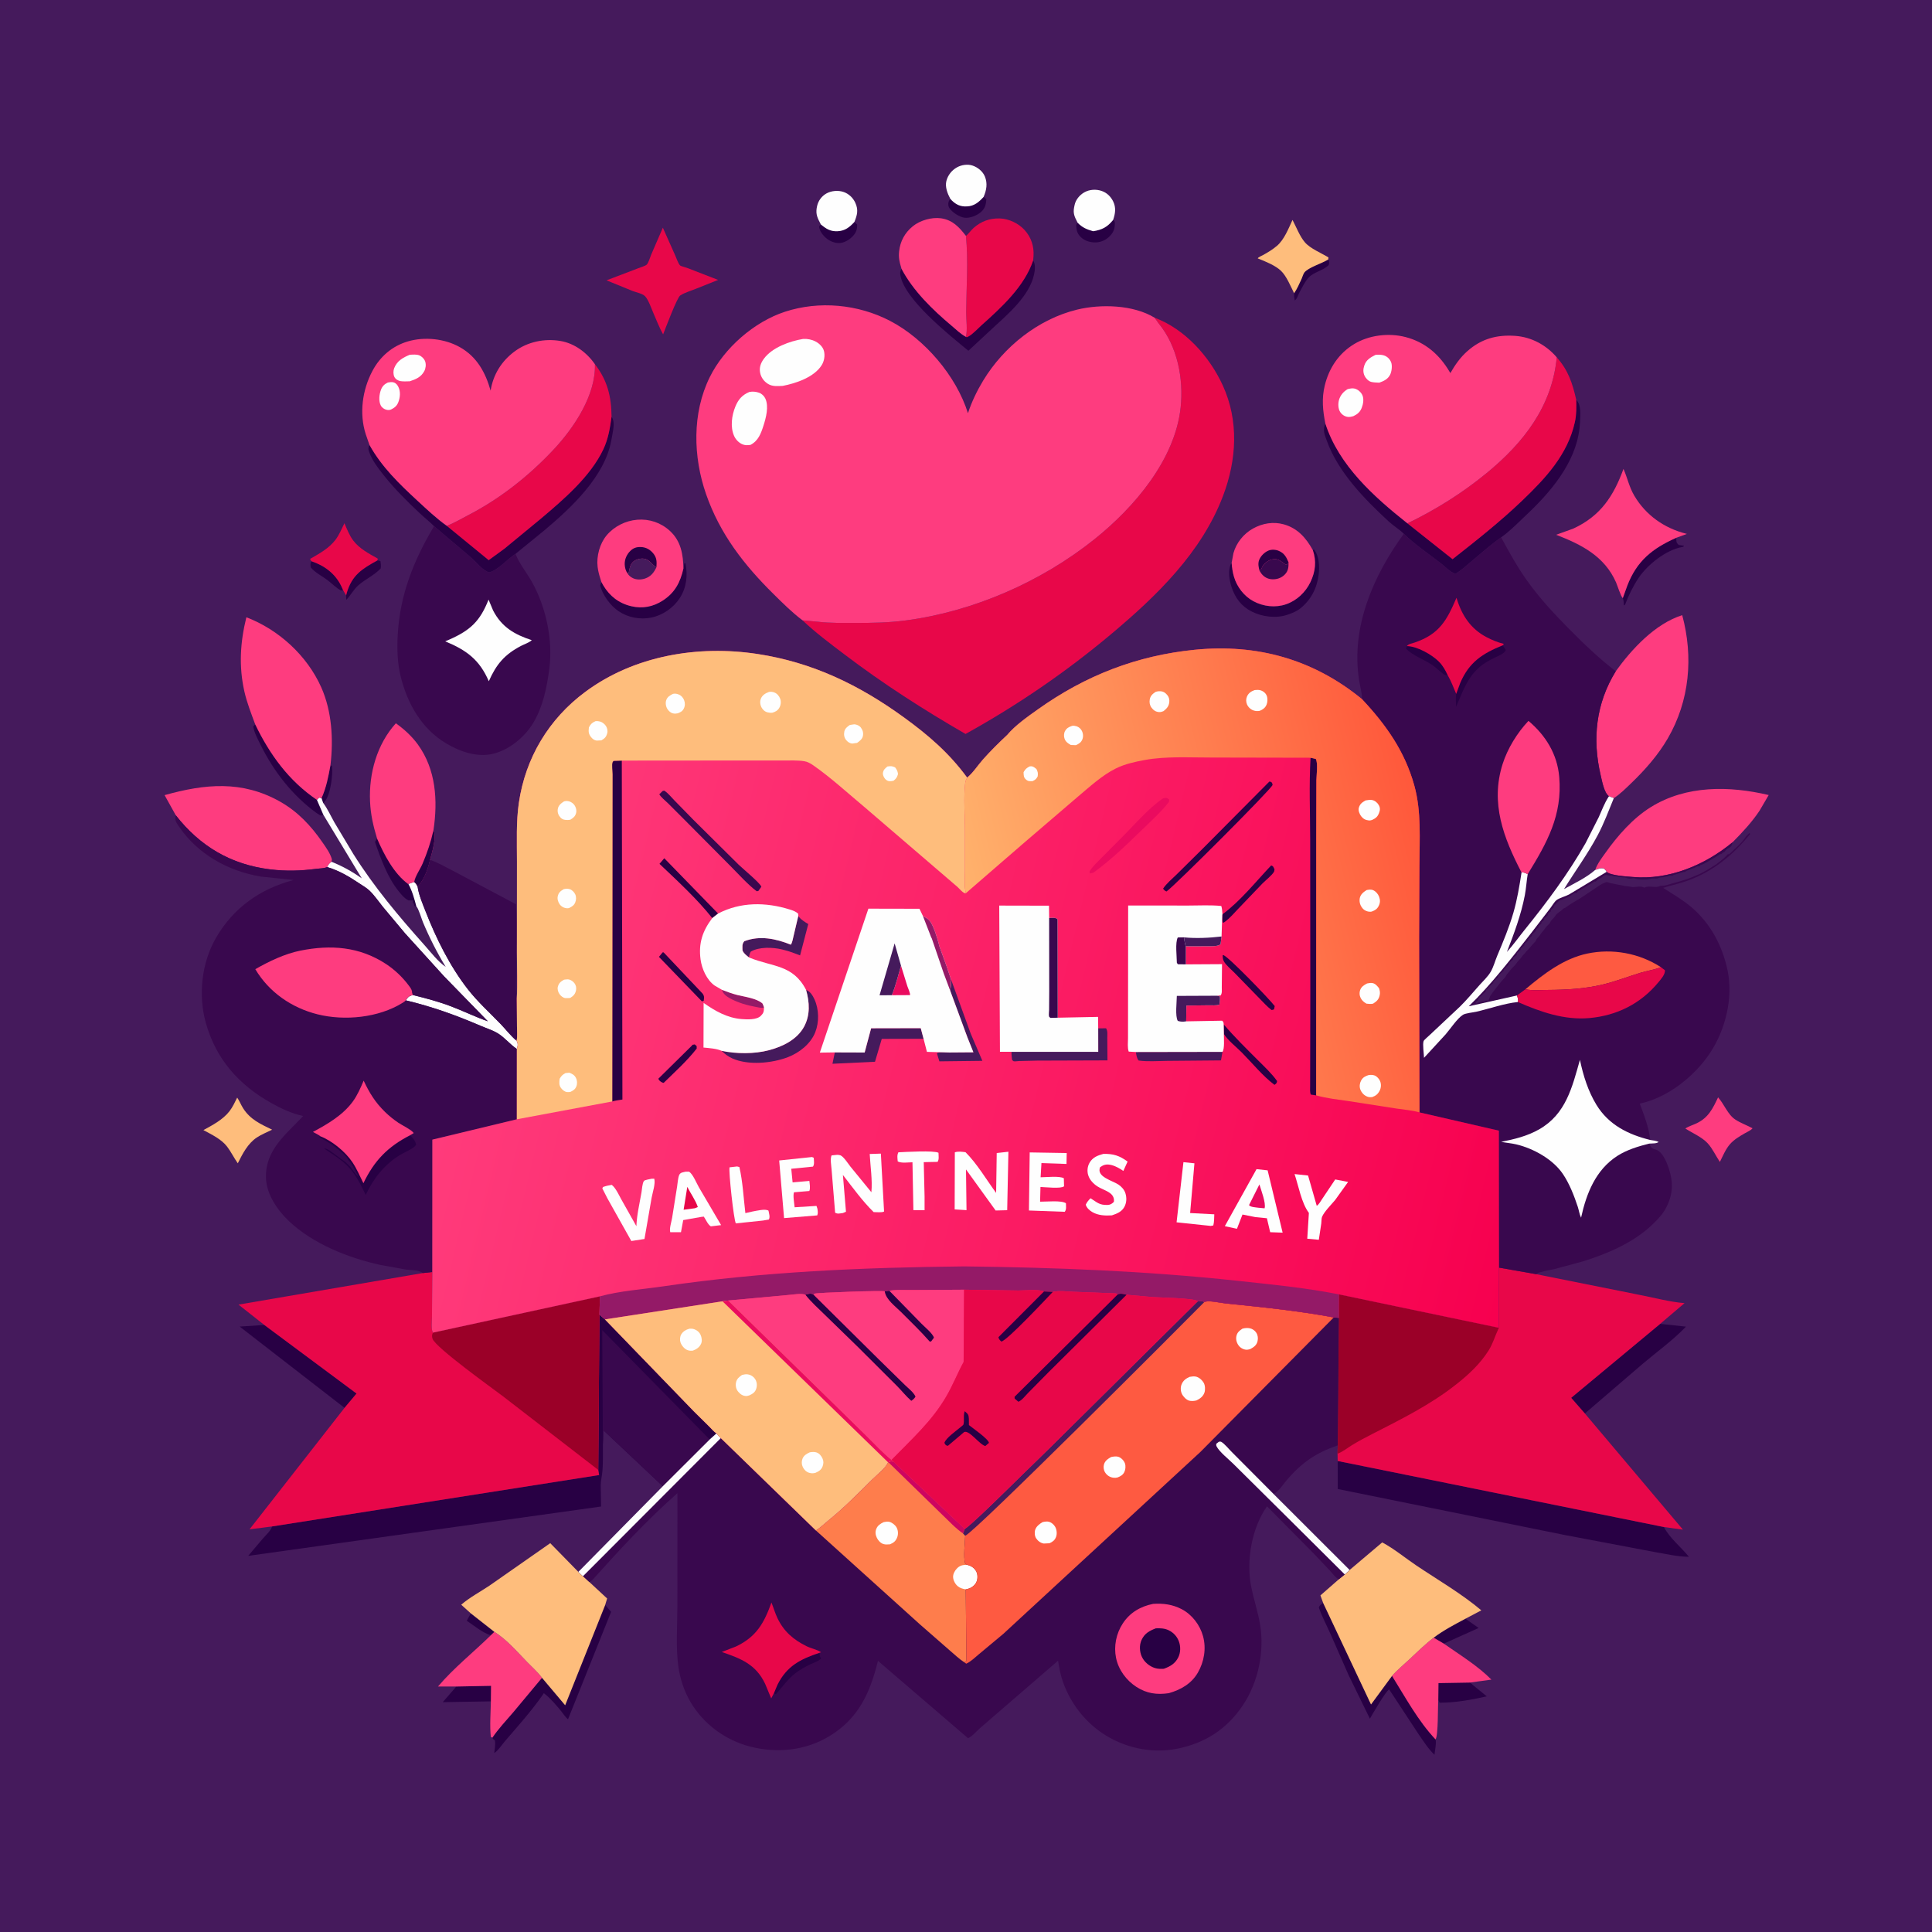 <svg version="1.1" xmlns="http://www.w3.org/2000/svg" style="display: block;" viewBox="0 0 2048 2048" width="1024" height="1024">
<defs>
	<linearGradient id="Gradient1" gradientUnits="userSpaceOnUse" x1="1618.15" y1="1273.82" x2="508.267" y2="1008.27">
		<stop class="stop0" offset="0" stop-opacity="1" stop-color="rgb(247,0,79)"/>
		<stop class="stop1" offset="1" stop-opacity="1" stop-color="rgb(255,59,123)"/>
	</linearGradient>
	<linearGradient id="Gradient2" gradientUnits="userSpaceOnUse" x1="1515.17" y1="899.67" x2="1039.89" y2="1014.75">
		<stop class="stop0" offset="0" stop-opacity="1" stop-color="rgb(255,88,59)"/>
		<stop class="stop1" offset="1" stop-opacity="1" stop-color="rgb(255,178,108)"/>
	</linearGradient>
</defs>
<path transform="translate(0,0)" fill="rgb(69,26,92)" d="M -0 -0 L 2048 0 L 2048 2048 L -0 2048 L -0 -0 z"/>
<path transform="translate(0,0)" fill="rgb(40,0,68)" d="M 350.307 811.208 L 351.909 812 C 353.066 821.103 350.349 842.466 344.398 849.477 C 343.747 850.243 343.271 850.488 342.491 850.992 L 340.83 846.069 C 345.895 835.029 348.108 823.073 350.307 811.208 z"/>
<path transform="translate(0,0)" fill="rgb(40,0,68)" d="M 499.077 1710.23 L 524.048 1729.84 L 520.261 1733.49 C 511.113 1730.57 502.723 1723.38 494.799 1718.05 L 499.077 1710.23 z"/>
<path transform="translate(0,0)" fill="rgb(40,0,68)" d="M 1408.05 275.004 C 1409.3 277.731 1409.11 277.986 1408.5 280.967 C 1402.3 287.056 1393.04 288.106 1387.2 294.211 C 1383.43 298.16 1379.83 305.637 1377.22 310.5 C 1375.75 313.242 1375.07 316.767 1372.48 318.5 C 1371.95 315.786 1371.72 313.609 1371.82 310.846 C 1374.98 306.253 1377.46 300.607 1379.75 295.536 C 1380.54 293.785 1381.6 290.1 1382.78 288.715 C 1387.34 283.377 1400.47 279.505 1406.93 275.678 L 1408.05 275.004 z"/>
<path transform="translate(0,0)" fill="rgb(40,0,68)" d="M 330.054 594.88 C 343.875 599.512 355.342 607.962 361.798 621.326 L 363.774 625.776 L 361.557 625.975 C 356.262 623.294 351.925 618.525 347.168 614.962 C 341.284 610.555 334.332 607.22 329.5 601.612 C 328.908 598.741 328.889 597.584 330.054 594.88 z"/>
<path transform="translate(0,0)" fill="rgb(40,0,68)" d="M 905.705 235.273 L 908.62 238 C 908.732 242.681 907.723 246.217 904.542 249.788 C 900.963 253.808 895.339 257.454 889.81 257.627 C 883.704 257.819 877.814 254.832 873.72 250.508 C 870.941 247.574 868.589 244.136 868.357 240 L 870.125 237.888 C 875.842 242.636 880.375 245.546 888.132 245.092 C 895.921 244.635 900.669 240.75 905.705 235.273 z"/>
<path transform="translate(0,0)" fill="rgb(40,0,68)" d="M 1042.61 208.781 L 1045.59 211.041 C 1045.16 216.745 1044.35 220.857 1039.84 224.783 C 1035.53 228.535 1028.07 231.524 1022.28 230.755 C 1017.06 230.062 1009.79 225.291 1006.72 221.072 C 1005.2 218.991 1004.89 216.756 1005.5 214.219 C 1005.8 212.996 1006.68 211.743 1007.32 210.7 L 1008.87 212.39 C 1013.55 216.998 1018.29 219.144 1024.95 218.807 C 1032.88 218.405 1037.53 214.28 1042.61 208.781 z"/>
<path transform="translate(0,0)" fill="rgb(40,0,68)" d="M 400.147 594.004 L 403.302 594.734 C 403.644 597.452 404.075 599.936 403.5 602.658 C 396.458 610.019 387.239 613.903 379.754 620.551 C 374.7 625.039 371.762 631.052 367.129 635.782 C 366.939 634.14 366.795 632.772 366.92 631.115 L 367.614 628.388 C 373.217 609.425 383.952 602.896 400.147 594.004 z"/>
<path transform="translate(0,0)" fill="rgb(40,0,68)" d="M 1179.95 233.151 C 1181.84 235.082 1181.82 234.904 1181.77 237.634 C 1181.67 243.582 1179.67 247.333 1175.33 251.347 C 1171.29 255.084 1165.62 257.216 1160.08 256.967 C 1154.03 256.694 1148.44 254.716 1144.44 250.023 C 1141.57 246.662 1140.9 242.786 1140.8 238.517 L 1142.28 236.072 C 1147.43 241.325 1151.94 243.151 1158.83 245.114 C 1168.4 243.557 1173.77 240.747 1179.95 233.151 z"/>
<path transform="translate(0,0)" fill="rgb(40,0,68)" d="M 1519.74 1736.01 C 1530.07 1728.24 1542.04 1721.93 1553.44 1715.89 L 1567.42 1725.72 L 1530.49 1742.31 L 1519.74 1736.01 z"/>
<path transform="translate(0,0)" fill="rgb(40,0,68)" d="M 399.674 888.762 C 407.07 905.791 417.36 925.852 432.697 937.126 L 432.888 937.011 C 436.922 944.228 439.306 952.886 441.373 960.864 L 440.55 961.341 L 439.005 959.995 C 438.998 957.988 438.654 958.035 437.51 956.5 L 438 954.5 L 433 954.49 C 428.453 952.071 426.175 949.076 422.932 945.15 C 411.108 930.838 403.488 910.04 397.5 892.516 L 399.674 888.762 z"/>
<path transform="translate(0,0)" fill="rgb(40,0,68)" d="M 483.606 1787.78 L 520.557 1787.05 L 520.354 1803.51 L 469.348 1804.36 L 482.982 1788.63 L 483.606 1787.78 z"/>
<path transform="translate(0,0)" fill="rgb(40,0,68)" d="M 1720.26 633.999 L 1724.93 621 C 1735.02 594.63 1751.62 581.339 1776.88 570.103 C 1777.09 574.084 1776.51 574.875 1779.5 577.708 L 1785.27 578.5 C 1783.67 580.005 1784.6 579.568 1782.85 579.897 C 1765.92 583.07 1746.38 598.57 1736.95 612.656 C 1731.25 621.174 1726.2 631.381 1722.64 640.995 L 1721.4 641.782 C 1721.16 639.3 1721.24 636.285 1720.26 633.999 z"/>
<path transform="translate(0,0)" fill="rgb(40,0,68)" d="M 1524.62 1802.23 L 1524.82 1784.15 L 1558.23 1783.57 C 1559.33 1784.34 1560.16 1785.06 1561.11 1786.01 L 1576.04 1798.21 C 1560.28 1801.74 1542.11 1805.08 1526 1804.93 L 1525.56 1803.95 C 1524.98 1802.71 1525.25 1803.19 1524.62 1802.23 z"/>
<path transform="translate(0,0)" fill="rgb(40,0,68)" d="M 342.796 863.74 L 340 864.647 L 335.5 861.819 C 309.987 843.19 290.309 817.984 276.365 789.817 C 273.359 783.746 269.51 776.862 268.456 770.134 L 270.518 767.828 C 285.957 799.896 306.254 827.804 335.949 847.889 L 342.796 863.74 z"/>
<path transform="translate(0,0)" fill="rgb(40,0,68)" d="M 724.465 602.595 L 725.467 597 L 726.599 597.141 C 729.245 609.683 727.74 622.922 720.667 633.863 C 713.893 644.341 702.573 652.169 690.341 654.669 C 678.607 657.067 665.819 654.636 655.807 647.957 C 647.177 642.201 638.535 630.601 636.216 620.5 L 637.512 616.969 L 639.46 620.445 C 646.305 631.925 656.062 639.546 669.241 642.635 C 681.114 645.419 692.342 643.212 702.5 636.659 C 715.461 628.298 721.151 617.294 724.465 602.595 z"/>
<path transform="translate(0,0)" fill="rgb(40,0,68)" d="M 1391.63 583.09 L 1392.93 582.534 C 1398.49 589.424 1398.85 600.717 1397.83 609.195 C 1396.12 623.388 1389.68 635.866 1378.5 644.873 C 1374.84 647.823 1370.4 649.663 1366 651.199 L 1364.64 651.684 C 1352.73 655.717 1338.08 653.89 1326.99 648.314 C 1315.85 642.712 1309.16 633.701 1305.41 621.99 C 1303.23 615.184 1301.47 604.701 1304.78 598.001 L 1305.58 596.699 C 1305.91 601.665 1306.69 606.714 1308.08 611.5 C 1311.19 622.14 1318.86 632.085 1328.69 637.328 C 1339.24 642.954 1351.97 644.464 1363.35 640.522 C 1374.7 636.59 1383.97 627.793 1389.12 617.033 C 1394.48 605.863 1395.67 594.763 1391.63 583.09 z"/>
<path transform="translate(0,0)" fill="rgb(254,254,254)" d="M 870.125 237.888 L 868.916 235.5 C 865.611 229.294 864.569 225.193 866.202 218.214 C 867.489 212.71 871.06 207.872 876.012 205.098 C 881.337 202.114 888.591 201.533 894.355 203.537 C 899.81 205.433 904.253 209.716 906.645 214.923 C 910.142 222.535 908.698 227.887 905.705 235.273 C 900.669 240.75 895.921 244.635 888.132 245.092 C 880.375 245.546 875.842 242.636 870.125 237.888 z"/>
<path transform="translate(0,0)" fill="rgb(254,254,254)" d="M 1007.32 210.7 C 1004.42 205.185 1001.6 198.193 1003.2 191.848 C 1004.74 185.737 1008.93 180.462 1014.41 177.412 C 1019.17 174.76 1025.62 173.748 1030.9 175.498 C 1036.43 177.332 1041.74 181.609 1044 187.083 C 1047.04 194.451 1045.71 201.757 1042.61 208.781 C 1037.53 214.28 1032.88 218.405 1024.95 218.807 C 1018.29 219.144 1013.55 216.998 1008.87 212.39 L 1007.32 210.7 z"/>
<path transform="translate(0,0)" fill="rgb(254,254,254)" d="M 1142.28 236.072 L 1141.77 234.981 C 1138.96 229.635 1137.41 225.982 1138.61 219.793 L 1138.88 218.5 L 1139.11 217.327 C 1140.29 211.722 1144.38 206.803 1149.29 203.965 C 1154.83 200.76 1161.91 200.35 1167.91 202.442 C 1173.37 204.344 1177.48 208.363 1179.99 213.5 C 1183.26 220.179 1182.24 226.453 1179.95 233.151 C 1173.77 240.747 1168.4 243.557 1158.83 245.114 C 1151.94 243.151 1147.43 241.325 1142.28 236.072 z"/>
<path transform="translate(0,0)" fill="rgb(254,60,127)" d="M 1821.23 1163.25 C 1827.72 1170.35 1831.31 1181.37 1839.54 1186.81 C 1845.09 1190.47 1851.87 1192.81 1857.76 1196.01 C 1855.97 1198.31 1852.19 1199.81 1849.66 1201.28 C 1843.99 1204.58 1838.2 1207.89 1833.83 1212.9 C 1829.24 1218.16 1826.23 1225.48 1823.14 1231.69 C 1818.74 1225.2 1815.37 1217.47 1810.02 1211.73 C 1804.06 1205.34 1793.96 1201.06 1786.54 1196.27 C 1790.09 1193.84 1794.61 1192.61 1798.5 1190.74 C 1811.07 1184.72 1815.6 1175.13 1821.23 1163.25 z"/>
<path transform="translate(0,0)" fill="rgb(254,189,124)" d="M 251.439 1163.49 C 253.814 1166.98 255.426 1171.18 257.719 1174.8 C 265.326 1186.81 276.193 1191.54 288.484 1197.53 C 283.165 1200.2 277.146 1202.49 272.215 1205.81 C 262.475 1212.37 257.173 1222.98 252.079 1233.15 C 248.022 1227.49 245 1221.05 240.769 1215.5 C 234.669 1207.5 224.24 1202.62 215.622 1197.96 C 225.515 1192.56 236.185 1186.99 243.264 1177.92 C 246.612 1173.64 248.979 1168.32 251.439 1163.49 z"/>
<path transform="translate(0,0)" fill="rgb(40,0,68)" d="M 1095.17 276.03 C 1097.78 280.097 1097.17 286.031 1096.21 290.618 C 1091.28 313.975 1068.22 333.168 1051.41 348.701 L 1026.53 371.817 C 1007 355.691 956.85 316.155 954.259 290.328 C 954.078 288.528 954.504 287.421 955.228 285.82 L 955.609 284.909 C 968.095 308.497 988.529 328.297 1008.82 345.36 C 1013.52 349.314 1018.47 354.21 1023.92 357.059 C 1025.09 357.564 1024.76 357.613 1026.5 356.712 C 1030.99 354.389 1036.54 348.243 1040.41 344.789 C 1061.62 325.856 1086 303.574 1095.17 276.03 z"/>
<path transform="translate(0,0)" fill="rgb(40,0,68)" d="M 1402.61 1699.23 L 1453.34 1806.8 L 1475.6 1776.52 C 1489.75 1799.15 1503.34 1824.4 1521.73 1843.83 C 1522.83 1847.72 1521 1855.78 1520.6 1860.08 C 1513.96 1853.89 1508.89 1845.67 1503.72 1838.25 L 1472.6 1790.9 C 1469.02 1792.36 1455.04 1816.95 1452.13 1821.88 L 1429.59 1775.73 L 1410.66 1732.67 C 1406.54 1723.3 1401.29 1713.62 1398 1704 C 1399.07 1701.24 1400.21 1700.88 1402.61 1699.23 z"/>
<path transform="translate(0,0)" fill="rgb(232,7,73)" d="M 330.054 594.88 L 328.647 592.507 C 338.373 586.896 348.689 581.35 355.608 572.226 C 359.537 567.045 362.263 560.471 365.115 554.635 C 367.706 560.661 370.36 567.558 374.311 572.813 C 380.929 581.613 391.059 586.845 400.443 592.133 L 400.147 594.004 C 383.952 602.896 373.217 609.425 367.614 628.388 L 366.92 631.115 L 363.774 625.776 L 361.798 621.326 C 355.342 607.962 343.875 599.512 330.054 594.88 z"/>
<path transform="translate(0,0)" fill="rgb(254,189,124)" d="M 1371.82 310.846 C 1368.18 303.569 1363.75 292.61 1357.86 287.032 C 1351.69 281.198 1341.11 277.032 1333.25 273.898 C 1333.91 272.511 1337.68 271.049 1339.1 270.26 C 1344.14 267.465 1349.15 264.411 1353.55 260.669 C 1361.4 254.001 1365.83 242.279 1370.12 233.115 C 1374.07 240.609 1377.84 250.63 1383.3 256.937 C 1389.03 263.551 1400.61 268.207 1408.21 272.849 L 1408.05 275.004 L 1406.93 275.678 C 1400.47 279.505 1387.34 283.377 1382.78 288.715 C 1381.6 290.1 1380.54 293.785 1379.75 295.536 C 1377.46 300.607 1374.98 306.253 1371.82 310.846 z"/>
<path transform="translate(0,0)" fill="rgb(40,0,68)" d="M 641.516 1701.33 L 647.798 1708.61 L 602.135 1822.46 C 599.321 1820.4 597.188 1816.73 594.953 1814 C 589.654 1807.54 583.139 1799.83 576.505 1794.84 L 575.392 1796.47 C 563.427 1813.78 548.803 1829.93 535.117 1845.91 C 532.601 1848.84 527.141 1856.79 523.894 1858.22 C 524.472 1853.8 525.274 1849.47 524.722 1845.02 C 523.414 1843.96 522.513 1843.62 521.947 1842 C 528.258 1832.54 536.741 1823.67 544.099 1815.01 L 574.538 1778.52 L 599.097 1807.63 L 641.516 1701.33 z"/>
<path transform="translate(0,0)" fill="rgb(40,0,68)" d="M 280.134 1404.49 L 377.941 1477.22 L 365.202 1492.39 L 254.083 1406.24 L 280.134 1404.49 z"/>
<path transform="translate(0,0)" fill="rgb(40,0,68)" d="M 1759.86 1403.34 L 1787.19 1406.3 C 1773.22 1420.91 1756.61 1432.73 1741.22 1445.8 L 1680.03 1498.35 L 1665.51 1481.76 L 1759.86 1403.34 z"/>
<path transform="translate(0,0)" fill="rgb(40,0,68)" d="M 648.268 441.678 C 651.944 446.886 650.204 454.23 649.227 460.229 L 648.033 466.677 C 641.172 505.13 605.51 538.259 577.045 562.186 L 546.47 587.106 C 538.013 592.486 528.006 604.42 518.5 606.746 C 512.116 605.202 504.386 595.381 499.336 591.001 L 460.129 557.779 C 455.337 552.899 449.836 548.633 444.843 543.947 C 431.372 531.305 418.111 518.106 406.629 503.61 C 401.077 496.6 394.9 488.602 391.747 480.163 C 390.296 476.281 390.046 475.48 391.637 471.65 C 404.704 495.09 423.1 512.861 442.678 530.923 C 452.506 539.99 462.754 549.711 473.669 557.448 L 518.041 593.776 L 534.635 581.682 L 573.239 549.895 C 597.322 529.566 626.062 505.058 639.634 476.134 C 644.788 465.152 646.677 453.596 648.268 441.678 z"/>
<path transform="translate(0,0)" fill="rgb(232,7,73)" d="M 702.657 241.383 L 715.645 270.533 C 716.689 272.866 719.101 279.729 720.907 281.36 C 721.891 282.249 726.935 283.44 728.5 284.038 L 761.21 296.721 L 739.028 305.602 C 733.678 307.864 725.793 310.062 721.07 313.217 C 717.593 315.541 705.213 348.805 702.927 354.438 C 698.911 347.324 695.911 339.41 692.639 331.923 C 690.519 327.07 687.389 317.745 683.761 314 C 680.977 311.126 674.425 309.932 670.666 308.486 L 642.93 297.169 L 675.921 284.592 C 678.096 283.749 684.013 281.959 685.558 280.505 C 687.403 278.77 689.197 272.563 690.197 270.154 L 702.657 241.383 z"/>
<path transform="translate(0,0)" fill="rgb(254,254,254)" d="M 335.949 847.889 C 336.647 847.038 337.531 846.272 338.318 845.5 L 340.83 846.069 L 342.491 850.992 L 343.024 851.715 C 347.51 857.966 350.747 865.166 354.522 871.872 L 374.466 905.145 C 396.435 940.112 422.792 971.484 450.242 1002.19 C 456.851 1009.58 464.209 1019.41 472.471 1024.91 C 463.241 1009.76 455.209 993.957 448.349 977.588 C 447.099 974.605 443.432 962.423 441.373 960.864 C 439.306 952.886 436.922 944.228 432.888 937.011 L 439.074 934.898 C 440.855 936.499 441.68 937.671 442.674 939.847 C 443.894 948.613 447.899 957.765 451.113 966.022 C 462.277 994.704 476.924 1024.24 495.871 1048.56 C 506.125 1061.73 518.794 1073.18 530.395 1085.17 C 536.085 1091.05 541.351 1098.06 547.634 1103.25 C 549.023 1105.37 549.055 1107.61 548.48 1110.16 L 547.907 1111.94 C 540.531 1107.14 534.93 1099.66 527.362 1095.18 C 521.803 1091.89 515.121 1089.83 509.183 1087.27 C 482.967 1076 457.877 1067.05 430.088 1060.39 L 430.955 1059.06 C 433.168 1056.1 434.266 1055.5 437.837 1054.81 C 451.398 1058.15 465.125 1061.8 478.19 1066.78 C 491.304 1071.77 503.839 1077.98 517.125 1082.59 L 470.674 1034.91 L 429.397 989.414 L 405.809 961.22 C 401.372 955.646 396.924 949.169 391.819 944.229 C 388.774 941.283 384.51 938.874 380.957 936.49 C 370.333 929.361 359.068 922.669 346.698 919.076 C 348.102 916.532 348.903 915.201 351.347 913.478 C 363.027 918.149 373.243 923.828 383.498 931.08 L 342.796 863.74 L 335.949 847.889 z"/>
<path transform="translate(0,0)" fill="rgb(254,60,127)" d="M 1475.6 1776.52 C 1480.83 1770.44 1487.48 1765.03 1493.37 1759.53 C 1501.92 1751.55 1510.41 1743.09 1519.74 1736.01 L 1530.49 1742.31 C 1547.17 1754.02 1566.73 1765.96 1580.94 1780.47 L 1558.23 1783.57 L 1524.82 1784.15 L 1524.62 1802.23 C 1524.06 1809.52 1524.71 1839.75 1521.73 1843.83 C 1503.34 1824.4 1489.75 1799.15 1475.6 1776.52 z"/>
<path transform="translate(0,0)" fill="rgb(40,0,68)" d="M 1670.86 423.747 C 1676.5 429.603 1675.07 439.867 1674.91 447.5 L 1674.27 454.5 C 1669.92 491.239 1643.22 522.195 1617.29 546.5 C 1610.28 553.078 1603.53 560.043 1596 566.047 L 1591.26 569.638 C 1580.46 577.251 1570.1 586.398 1559.96 594.918 C 1554.32 599.659 1549.13 604.604 1542.72 608.316 C 1537.25 606.327 1531.48 600.344 1526.86 596.765 C 1514 586.816 1499.68 577.217 1488.11 565.817 C 1483.42 561.161 1477.28 557.521 1472.32 552.962 C 1446.49 529.242 1418.3 500.363 1406.32 466.822 C 1404 460.31 1401.89 455.586 1404.96 449.084 C 1419.33 493.463 1456.29 526.483 1491.92 554.782 L 1539.77 592.751 C 1565.01 572.919 1590.47 552.831 1613.65 530.586 C 1638.49 506.756 1661.69 482.093 1669.42 447.5 C 1671.21 439.48 1671.05 431.941 1670.86 423.747 z"/>
<path transform="translate(0,0)" fill="rgb(254,60,127)" d="M 524.048 1729.84 C 536.512 1737.26 548.711 1751.45 558.854 1761.86 C 563.999 1767.15 570.191 1772.58 574.538 1778.52 L 544.099 1815.01 C 536.741 1823.67 528.258 1832.54 521.947 1842 L 520.31 1841.22 C 519.001 1829.04 520.153 1815.8 520.354 1803.51 L 520.557 1787.05 L 483.606 1787.78 L 464.282 1787.77 C 480.943 1768.13 501.825 1751.5 520.261 1733.49 L 524.048 1729.84 z"/>
<path transform="translate(0,0)" fill="rgb(254,60,127)" d="M 1720.26 633.999 C 1718.3 632.764 1714.35 620.258 1713.09 617.389 C 1700.86 589.582 1676.32 577.196 1649.59 566.893 L 1667.79 560.32 C 1696.6 547.006 1710.39 525.989 1720.96 497.06 C 1725.16 506.648 1726.99 516.281 1732.47 525.543 C 1744.61 546.074 1764.1 559.831 1787.16 565.708 L 1788.17 565.957 L 1776.88 570.103 C 1751.62 581.339 1735.02 594.63 1724.93 621 L 1720.26 633.999 z"/>
<path transform="translate(0,0)" fill="rgb(254,60,127)" d="M 1305.58 596.699 L 1307.5 586.392 C 1310.5 575.477 1318.27 565.834 1328.14 560.312 C 1338.18 554.702 1349.82 552.685 1361 555.873 C 1375.71 560.068 1384.48 570.3 1391.63 583.09 C 1395.67 594.763 1394.48 605.863 1389.12 617.033 C 1383.97 627.793 1374.7 636.59 1363.35 640.522 C 1351.97 644.464 1339.24 642.954 1328.69 637.328 C 1318.86 632.085 1311.19 622.14 1308.08 611.5 C 1306.69 606.714 1305.91 601.665 1305.58 596.699 z"/>
<path transform="translate(0,0)" fill="rgb(40,0,68)" d="M 1335.2 605.084 C 1334.16 601.43 1333.33 597.509 1334.68 593.799 C 1336.26 589.472 1340.45 585.344 1344.68 583.614 C 1348.08 582.224 1352.46 582.564 1355.77 584.027 C 1361.52 586.566 1363.56 590.545 1365.9 596.102 L 1364.5 598.738 C 1362.36 598.474 1361.32 597.405 1359.62 596.166 C 1355.83 593.401 1353.36 591.998 1348.53 593 C 1344.66 593.803 1340.16 597.007 1338.26 600.496 L 1336.99 603.19 C 1336.55 603.901 1335.82 604.517 1335.2 605.084 z"/>
<path transform="translate(0,0)" fill="rgb(57,8,78)" d="M 1335.2 605.084 C 1335.82 604.517 1336.55 603.901 1336.99 603.19 L 1338.26 600.496 C 1340.16 597.007 1344.66 593.803 1348.53 593 C 1353.36 591.998 1355.83 593.401 1359.62 596.166 C 1361.32 597.405 1362.36 598.474 1364.5 598.738 L 1365.9 596.102 C 1365.97 601.159 1365.67 605.174 1361.99 608.977 C 1358.37 612.709 1353.48 614.327 1348.36 614.061 C 1343.81 613.824 1339.89 611.643 1337.1 608 L 1335.2 605.084 z"/>
<path transform="translate(0,0)" fill="rgb(232,7,73)" d="M 1023.96 250.08 L 1024.84 249.33 C 1027.43 246.954 1029.34 244.049 1031.99 241.685 C 1039.95 234.58 1049.35 231.185 1060 231.575 C 1069.57 231.926 1079.6 236.748 1086.06 243.784 C 1093.17 251.521 1096.28 261.317 1095.56 271.707 L 1095.17 276.03 C 1086 303.574 1061.62 325.856 1040.41 344.789 C 1036.54 348.243 1030.99 354.389 1026.5 356.712 C 1024.76 357.613 1025.09 357.564 1023.92 357.059 C 1025.76 349.704 1024.12 338.53 1024.19 330.745 C 1024.43 304.331 1026.49 276.343 1023.96 250.08 z"/>
<path transform="translate(0,0)" fill="rgb(254,60,127)" d="M 955.609 284.909 L 955.311 283.679 C 953.406 277.489 952.409 273.04 953.095 266.5 C 954.231 255.682 959.23 246.648 967.638 239.81 C 975.334 233.55 987.741 230.01 997.592 231.415 C 1009.79 233.155 1016.85 240.837 1023.96 250.08 C 1026.49 276.343 1024.43 304.331 1024.19 330.745 C 1024.12 338.53 1025.76 349.704 1023.92 357.059 C 1018.47 354.21 1013.52 349.314 1008.82 345.36 C 988.529 328.297 968.095 308.497 955.609 284.909 z"/>
<path transform="translate(0,0)" fill="rgb(254,60,127)" d="M 637.512 616.969 L 636.5 613.713 C 635.123 609.424 634.037 605.404 633.501 600.929 C 632.153 589.66 635.732 576.209 643.065 567.48 C 651.092 557.925 663.099 551.955 675.5 550.935 C 688.349 549.878 700.63 554.039 710.157 562.804 C 721.852 573.565 724.132 587.599 724.465 602.595 C 721.151 617.294 715.461 628.298 702.5 636.659 C 692.342 643.212 681.114 645.419 669.241 642.635 C 656.062 639.546 646.305 631.925 639.46 620.445 L 637.512 616.969 z"/>
<path transform="translate(0,0)" fill="rgb(40,0,68)" d="M 665.227 607.852 C 663.273 605.072 662.4 601.901 662.228 598.5 C 661.951 593.021 664.403 587.534 668.355 583.812 C 671.659 580.701 674.953 579.73 679.449 579.892 C 684.745 580.083 689.128 582.536 692.484 586.646 C 696.328 591.355 696.229 595.419 695.849 601.272 L 694.36 600.302 C 692.644 599.156 691.419 597.864 689.976 596.408 C 687.468 593.875 684.961 592.286 681.308 592.137 C 677.587 591.985 673.027 593.44 670.482 596.223 C 667.744 599.218 667.265 603.373 666.468 607.198 L 665.227 607.852 z"/>
<path transform="translate(0,0)" fill="rgb(69,26,92)" d="M 665.227 607.852 L 666.468 607.198 C 667.265 603.373 667.744 599.218 670.482 596.223 C 673.027 593.44 677.587 591.985 681.308 592.137 C 684.961 592.286 687.468 593.875 689.976 596.408 C 691.419 597.864 692.644 599.156 694.36 600.302 L 695.849 601.272 C 693.241 606.883 690.004 611.076 684 613.186 C 679.884 614.632 674.808 614.799 670.83 612.829 C 668.606 611.727 666.431 610.047 665.227 607.852 z"/>
<path transform="translate(0,0)" fill="rgb(254,60,127)" d="M 399.674 888.762 C 395.645 875.415 392.899 863.603 392.265 849.619 C 390.922 820.016 399.532 788.903 419.64 766.71 C 428.566 773.111 436.624 780.438 443.083 789.374 C 462.216 815.841 464.201 848.863 459.486 880.107 C 463.132 887.204 457.958 903.682 455.869 911.46 C 453.862 920.842 449.678 932.949 442.674 939.847 C 441.68 937.671 440.855 936.499 439.074 934.898 L 432.888 937.011 L 432.697 937.126 C 417.36 925.852 407.07 905.791 399.674 888.762 z"/>
<path transform="translate(0,0)" fill="rgb(40,0,68)" d="M 459.486 880.107 C 463.132 887.204 457.958 903.682 455.869 911.46 C 453.862 920.842 449.678 932.949 442.674 939.847 C 441.68 937.671 440.855 936.499 439.074 934.898 C 440.106 928.763 445.439 921.422 447.961 915.482 C 452.905 903.839 456.768 892.457 459.486 880.107 z"/>
<path transform="translate(0,0)" fill="rgb(232,7,73)" d="M 630.635 386.096 C 643.923 403.25 648.068 420.262 648.268 441.678 C 646.677 453.596 644.788 465.152 639.634 476.134 C 626.062 505.058 597.322 529.566 573.239 549.895 L 534.635 581.682 L 518.041 593.776 L 473.669 557.448 C 481.096 554.565 488.29 550.269 495.379 546.62 C 529.749 528.927 560.456 504.765 586.831 476.583 C 608.443 453.49 631.727 418.804 630.635 386.096 z"/>
<path transform="translate(0,0)" fill="rgb(40,0,68)" d="M 1418.01 1548.71 L 1763.76 1618.71 C 1770.02 1630.57 1781.85 1639.83 1790.31 1650.25 C 1778.15 1650.26 1765.01 1647 1753 1645.02 L 1658 1627.04 L 1418.06 1578.41 L 1418.01 1548.71 z"/>
<path transform="translate(0,0)" fill="rgb(254,60,127)" d="M 186.29 864.172 L 174.472 842.882 C 217.252 830.891 256.56 827.054 296.744 849.691 C 315.656 860.345 329.487 875.135 341.764 892.831 C 345.632 898.407 350.017 904.4 351.855 911 L 351.347 913.478 C 348.903 915.201 348.102 916.532 346.698 919.076 C 344.158 920.565 338.553 920.568 335.562 920.958 C 318.729 923.157 303.358 923.626 286.5 921.582 C 244.855 916.533 212.019 897.116 186.29 864.172 z"/>
<path transform="translate(0,0)" fill="rgb(254,60,127)" d="M 1690.8 922.301 L 1691.13 921.764 C 1693.42 915.309 1697.84 909.669 1701.8 904.079 C 1714.66 885.953 1730.94 867.337 1749.97 855.539 C 1787.61 832.206 1833.32 832.962 1874.9 842.781 L 1865.21 859.348 C 1856.98 871.689 1847 882.332 1836.6 892.829 C 1807.46 916.965 1769.05 933.122 1730.63 929.618 C 1724.15 929.028 1707.81 928.302 1703.05 924.217 C 1702.09 922.388 1701.62 921.963 1700.06 920.715 C 1696.17 919.967 1694.49 921.006 1690.8 922.301 z"/>
<path transform="translate(0,0)" fill="rgb(232,7,73)" d="M 1650.21 378.783 C 1662.46 392.614 1666.83 406.074 1670.86 423.747 C 1671.05 431.941 1671.21 439.48 1669.42 447.5 C 1661.69 482.093 1638.49 506.756 1613.65 530.586 C 1590.47 552.831 1565.01 572.919 1539.77 592.751 L 1491.92 554.782 C 1521.77 540.455 1550.49 522.392 1576.07 501.356 C 1615.16 469.218 1645.31 430.584 1650.21 378.783 z"/>
<path transform="translate(0,0)" fill="rgb(57,8,78)" d="M 455.869 911.46 C 465.287 914.745 474.306 920.212 483.221 924.687 L 546.847 958.502 C 548.89 982.734 547.099 1008.08 547.124 1032.45 C 547.133 1040.85 546.328 1050.31 547.821 1058.52 L 548.023 1088.16 C 548.037 1092.95 548.627 1098.63 547.634 1103.25 C 541.351 1098.06 536.085 1091.05 530.395 1085.17 C 518.794 1073.18 506.125 1061.73 495.871 1048.56 C 476.924 1024.24 462.277 994.704 451.113 966.022 C 447.899 957.765 443.894 948.613 442.674 939.847 C 449.678 932.949 453.862 920.842 455.869 911.46 z"/>
<path transform="translate(0,0)" fill="rgb(254,60,127)" d="M 270.518 767.828 C 266.281 756.289 261.767 745.041 259.054 733 C 253.037 706.292 254.633 680.732 261.165 654.328 C 295.402 667.408 325.536 694.934 340.519 728.555 C 351.889 754.07 353.529 783.76 350.307 811.208 C 348.108 823.073 345.895 835.029 340.83 846.069 L 338.318 845.5 C 337.531 846.272 336.647 847.038 335.949 847.889 C 306.254 827.804 285.957 799.896 270.518 767.828 z"/>
<path transform="translate(0,0)" fill="rgb(254,60,127)" d="M 1712.76 711.573 C 1729.77 687.975 1754.54 661.124 1783.23 652.106 C 1795.15 696.296 1791.16 742.774 1767.88 782.819 C 1757.63 800.45 1743.79 816.15 1729.13 830.24 C 1723.61 835.542 1717.2 841.969 1710.74 846.038 L 1705.58 844.058 C 1700.44 840.536 1698.24 828.042 1696.82 821.999 C 1687.7 783.266 1691.78 745.639 1712.76 711.573 z"/>
<path transform="translate(0,0)" fill="rgb(254,189,124)" d="M 499.077 1710.23 L 488.905 1701.07 C 497.591 1693.49 509.199 1687.3 518.863 1680.83 L 583.278 1635.82 L 613.068 1666.27 C 614.674 1667.85 616.203 1669.5 618.026 1670.82 L 624.758 1677.01 L 643.576 1694.46 L 641.516 1701.33 L 599.097 1807.63 L 574.538 1778.52 C 570.191 1772.58 563.999 1767.15 558.854 1761.86 C 548.711 1751.45 536.512 1737.26 524.048 1729.84 L 499.077 1710.23 z"/>
<path transform="translate(0,0)" fill="rgb(254,189,124)" d="M 1430.67 1664.23 L 1465.2 1635.01 C 1477.62 1641.59 1489.59 1651.54 1501.33 1659.44 C 1524.09 1674.72 1549.36 1689.36 1570.27 1707.03 L 1553.44 1715.89 C 1542.04 1721.93 1530.07 1728.24 1519.74 1736.01 C 1510.41 1743.09 1501.92 1751.55 1493.37 1759.53 C 1487.48 1765.03 1480.83 1770.44 1475.6 1776.52 L 1453.34 1806.8 L 1402.61 1699.23 L 1399.71 1691.2 L 1419.23 1674.11 L 1425.51 1668.99 L 1430.67 1664.23 z"/>
<path transform="translate(0,0)" fill="rgb(40,0,68)" d="M 635.424 1393.47 L 641.269 1398.62 L 735.961 1496.55 L 751.717 1512.1 C 754.054 1514.39 756.741 1517.76 759.512 1519.46 L 752.295 1525.92 L 702.61 1575.47 L 639.893 1516.37 L 639.099 1531.32 C 639.061 1540.53 639.366 1549.99 638.624 1559.17 C 638.203 1564.37 636.875 1569.15 636.792 1574.43 L 637.149 1596.97 L 263.094 1649.28 L 278.764 1630.79 C 282.169 1626.9 286.752 1623.03 288.479 1618.08 L 635.08 1563.61 L 634.172 1558.16 L 635.424 1393.47 z"/>
<path transform="translate(0,0)" fill="rgb(57,8,78)" d="M 639.099 1531.32 L 638.392 1410.02 L 752.295 1525.92 L 702.61 1575.47 L 639.893 1516.37 L 639.099 1531.32 z"/>
<path transform="translate(0,0)" fill="rgb(57,8,78)" d="M 460.129 557.779 L 499.336 591.001 C 504.386 595.381 512.116 605.202 518.5 606.746 C 528.006 604.42 538.013 592.486 546.47 587.106 C 550.479 597.588 558.363 606.996 563.861 616.843 C 578.841 643.673 586.311 678.378 582.29 709.008 C 579.704 728.707 575.714 748.608 565.498 765.938 C 556.588 781.051 539.944 794.879 522.668 799.047 C 505.752 803.129 487.506 796.71 473 788.063 C 447.001 772.565 432 746.145 424.814 717.468 C 421.263 703.298 420.816 687.945 421.579 673.435 C 423.818 630.8 438.435 594.075 460.129 557.779 z"/>
<path transform="translate(0,0)" fill="rgb(254,254,254)" d="M 517.884 635.624 L 522.711 647.125 C 531.791 664.752 545.485 672.673 563.73 678.611 C 560.805 681.28 555.934 682.794 552.366 684.656 C 534.925 693.761 526.125 704.096 518.164 722.147 C 508.279 699.31 494.554 689.217 471.951 679.841 L 476.069 678.074 C 498.66 668.17 508.945 658.368 517.884 635.624 z"/>
<path transform="translate(0,0)" fill="rgb(254,60,127)" d="M 391.637 471.65 L 387.663 460.166 C 380.63 438.231 384.106 413.237 394.838 393.105 C 402.895 377.988 415.658 366.871 432.212 361.955 C 449.991 356.675 471.348 358.922 487.5 368.016 C 505.566 378.188 514.608 394.823 520.075 414.092 C 522.766 397.09 531.578 382.856 545.467 372.546 C 559.311 362.27 577.009 358.647 593.875 361.403 C 608.949 363.867 622.133 373.779 630.635 386.096 C 631.727 418.804 608.443 453.49 586.831 476.583 C 560.456 504.765 529.749 528.927 495.379 546.62 C 488.29 550.269 481.096 554.565 473.669 557.448 C 462.754 549.711 452.506 539.99 442.678 530.923 C 423.1 512.861 404.704 495.09 391.637 471.65 z"/>
<path transform="translate(0,0)" fill="rgb(254,254,254)" d="M 411.084 405.5 C 413.259 405.147 415.212 404.681 417.38 405.382 C 419.873 406.189 421.309 408.106 422.392 410.367 C 424.731 415.251 424.179 421.351 422.255 426.303 C 420.698 430.31 418.241 432.274 414.5 434.101 C 412.696 434.763 411.68 434.806 409.835 434.41 C 407.444 433.897 404.877 432.157 403.693 429.916 C 401.187 425.17 402.011 418.141 403.785 413.304 C 405.195 409.458 407.472 407.22 411.084 405.5 z"/>
<path transform="translate(0,0)" fill="rgb(254,254,254)" d="M 434.342 376.073 C 437.557 375.916 441.425 375.472 444.484 376.694 C 447.131 377.751 449.961 380.664 450.785 383.425 C 451.752 386.663 451.319 390.477 449.735 393.438 C 446.36 399.752 440.894 402.017 434.396 404.168 C 431.242 404.23 427.782 404.5 424.661 404.017 C 422.031 403.609 419.249 401.977 418.054 399.526 C 416.745 396.844 416.798 392.963 417.875 390.219 C 420.898 382.518 427.143 379.043 434.342 376.073 z"/>
<path transform="translate(0,0)" fill="rgb(254,60,127)" d="M 1404.96 449.084 C 1402.19 435.321 1400.93 422.53 1404.29 408.685 C 1408.76 390.313 1419.05 374.655 1435.4 364.755 C 1451.3 355.129 1472.19 352.651 1490.12 357.348 C 1510.99 362.816 1525.97 376.005 1536.78 394.352 L 1537.44 395.487 C 1542.5 386.681 1547.94 378.887 1555.59 372.121 C 1570.36 359.068 1586.8 354.64 1606.32 356.049 C 1623.52 357.29 1639.16 365.818 1650.21 378.783 C 1645.31 430.584 1615.16 469.218 1576.07 501.356 C 1550.49 522.392 1521.77 540.455 1491.92 554.782 C 1456.29 526.483 1419.33 493.463 1404.96 449.084 z"/>
<path transform="translate(0,0)" fill="rgb(254,254,254)" d="M 1428.54 412.5 C 1430.93 411.902 1433.68 411.299 1436.11 411.951 C 1439.52 412.87 1442.8 415.748 1444.21 418.975 C 1446 423.031 1445.01 428.558 1443.4 432.527 C 1441.6 436.942 1438.71 439.263 1434.5 441.191 C 1432.79 441.74 1430.8 442.107 1429 441.958 C 1425.62 441.68 1422.44 439.522 1420.64 436.72 C 1418.42 433.28 1418.31 427.94 1419.36 424.083 C 1420.72 419.054 1424.16 415.107 1428.54 412.5 z"/>
<path transform="translate(0,0)" fill="rgb(254,254,254)" d="M 1458.17 376.14 C 1461.09 375.971 1464.16 375.819 1467 376.749 C 1470.54 377.909 1473.14 380.456 1474.59 383.874 C 1476.09 387.407 1475.28 393.908 1473.56 397.243 C 1471.08 402.045 1466.98 403.857 1462.15 405.644 C 1459.33 405.511 1456.24 405.507 1453.5 404.813 C 1450.67 404.096 1447.77 401.069 1446.56 398.5 C 1444.76 394.702 1444.96 391.232 1446.25 387.371 C 1448.25 381.389 1452.82 378.831 1458.17 376.14 z"/>
<path transform="translate(0,0)" fill="rgb(232,7,73)" d="M 1223.91 336.775 C 1256.03 348.755 1282.17 377.874 1296.19 408.531 C 1313.44 446.252 1310.93 487.522 1296.5 525.601 C 1273.76 585.631 1226.1 631.735 1177.95 672.118 C 1129.67 712.61 1078.61 747.498 1023.52 778.036 C 978.883 752.243 936.032 724.751 894.978 693.565 C 880.033 682.213 864.349 670.543 850.75 657.597 L 867.483 659.132 C 880.542 660.572 893.877 660.351 907 660.347 C 924.645 660.342 942.111 660.047 959.632 657.755 C 1031.54 648.347 1103.61 616.867 1160.17 571.614 C 1202.11 538.059 1245.68 487.374 1251.56 431.778 C 1254.77 401.324 1248.09 366.983 1228.24 342.817 L 1223.91 336.775 z"/>
<path transform="translate(0,0)" fill="rgb(232,7,73)" d="M 1589 1343.73 L 1628.25 1350.63 L 1736.7 1372.38 C 1752.78 1375.41 1769.41 1380.06 1785.67 1381.39 L 1759.86 1403.34 L 1665.51 1481.76 L 1680.03 1498.35 L 1783.97 1621.48 L 1763.76 1618.71 L 1418.01 1548.71 L 1417.86 1540.94 L 1418.08 1532.2 L 1419.21 1396.99 L 1419.22 1372.05 L 1588.92 1407.51 L 1589 1343.73 z"/>
<path transform="translate(0,0)" fill="rgb(155,0,40)" d="M 1419.22 1372.05 L 1588.92 1407.51 L 1588.17 1409.06 C 1584.62 1416.6 1582.55 1424.32 1578.02 1431.5 C 1568.87 1445.97 1556.89 1457.04 1543.56 1467.56 C 1516.15 1489.21 1485.32 1504.42 1454.41 1520.23 C 1447.26 1523.89 1440.09 1527.62 1433.26 1531.85 C 1428.64 1534.7 1423.86 1538.51 1418.88 1540.58 L 1417.86 1540.94 L 1418.08 1532.2 L 1419.21 1396.99 L 1419.22 1372.05 z"/>
<path transform="translate(0,0)" fill="rgb(232,7,73)" d="M 458.238 1348.38 L 457.906 1395.7 C 457.89 1400.03 456.68 1408.96 458.912 1412.65 L 635.955 1374.18 L 635.424 1393.47 L 634.172 1558.16 L 635.08 1563.61 L 288.479 1618.08 L 264.512 1621.17 L 365.202 1492.39 L 377.941 1477.22 L 280.134 1404.49 L 252.82 1382.94 L 448.184 1349.49 L 458.238 1348.38 z"/>
<path transform="translate(0,0)" fill="rgb(155,0,40)" d="M 458.912 1412.65 L 635.955 1374.18 L 635.424 1393.47 L 634.172 1558.16 L 533.416 1480.31 C 522.684 1472.14 461.514 1428.38 458.5 1419.11 C 457.668 1416.56 457.854 1415.02 458.912 1412.65 z"/>
<path transform="translate(0,0)" fill="rgb(57,8,78)" d="M 186.29 864.172 C 212.019 897.116 244.855 916.533 286.5 921.582 C 303.358 923.626 318.729 923.157 335.562 920.958 C 338.553 920.568 344.158 920.565 346.698 919.076 C 359.068 922.669 370.333 929.361 380.957 936.49 C 384.51 938.874 388.774 941.283 391.819 944.229 C 396.924 949.169 401.372 955.646 405.809 961.22 L 429.397 989.414 L 470.674 1034.91 L 517.125 1082.59 C 503.839 1077.98 491.304 1071.77 478.19 1066.78 C 465.125 1061.8 451.398 1058.15 437.837 1054.81 C 434.266 1055.5 433.168 1056.1 430.955 1059.06 L 430.088 1060.39 C 457.877 1067.05 482.967 1076 509.183 1087.27 C 515.121 1089.83 521.803 1091.89 527.362 1095.18 C 534.93 1099.66 540.531 1107.14 547.907 1111.94 L 547.879 1186.48 L 458.296 1208.06 L 458.238 1348.38 L 448.184 1349.49 C 443.522 1345.92 435.811 1346.57 429.97 1345.75 L 403.5 1340.93 C 369.747 1333.67 331.794 1318.58 306.432 1294.57 C 294.061 1282.86 282.348 1265.92 281.93 1248.34 C 281.228 1218.85 303.076 1202.6 321.364 1183.05 C 308.895 1180.25 298.641 1175.41 287.547 1169.23 C 253.079 1150.05 228.68 1122.36 218.096 1083.96 C 209.997 1054.58 213.709 1020.45 229.032 994.032 C 247.602 962.019 275.817 942.312 311.253 932.799 L 276.5 929.209 C 241.681 923.336 209.264 905.375 189.291 875.544 C 186.117 870.805 185.247 869.582 186.29 864.172 z"/>
<path transform="translate(0,0)" fill="rgb(40,0,68)" d="M 434.875 1203.34 C 437.711 1206.57 440.339 1209.11 441.137 1213.5 C 438.254 1217.91 429.083 1221.23 424.434 1224.06 C 407.494 1234.38 396.02 1248.93 387.664 1266.66 C 382.537 1256.12 377.63 1245.79 369.5 1237.15 C 362.236 1229.42 352.313 1223.42 343.545 1217.5 C 347.409 1217.18 352.193 1221.76 355.447 1223.93 C 358.113 1225.7 360.217 1227.83 363 1229.5 C 367.342 1232.1 371.394 1236.64 374.25 1240.75 C 376.124 1243.45 377.997 1245.67 380.368 1247.95 L 374.047 1236.17 C 372.947 1234.16 371.718 1232.39 370.09 1230.77 C 368.926 1229.62 369.61 1230.45 368.908 1228.98 C 366.961 1224.92 359.789 1219.39 356 1216.5 L 354.983 1215.7 C 349.832 1211.71 344.224 1208.72 338.577 1205.54 L 339.384 1204.41 C 351.824 1209.07 366.248 1220.99 373.586 1232.02 C 378.166 1238.9 381.577 1246.83 385.226 1254.24 C 396.698 1230.29 411.106 1215.43 434.875 1203.34 z"/>
<path transform="translate(0,0)" fill="rgb(254,60,127)" d="M 339.384 1204.41 C 339.03 1203.6 332.861 1200.53 331.729 1199.89 C 347.205 1191.59 363.392 1182.16 373.959 1167.72 C 378.928 1160.93 382.204 1153.21 385.497 1145.52 C 391.675 1158.66 397.722 1168.52 408.216 1178.77 C 412.442 1182.9 417.26 1186.76 422.145 1190.08 C 425.558 1192.4 437.122 1198.12 438.5 1201.15 L 434.875 1203.34 C 411.106 1215.43 396.698 1230.29 385.226 1254.24 C 381.577 1246.83 378.166 1238.9 373.586 1232.02 C 366.248 1220.99 351.824 1209.07 339.384 1204.41 z"/>
<path transform="translate(0,0)" fill="rgb(254,60,127)" d="M 430.088 1060.39 C 429.02 1061.67 428.064 1062.23 426.645 1063.11 C 401.177 1078.9 365.298 1082.36 336.646 1075.23 C 309.255 1068.4 285.142 1051.81 270.646 1027.38 C 284.988 1019.12 301.997 1011 318.292 1007.73 C 350.599 1001.25 380.848 1003.38 409.038 1021.78 C 418.156 1027.74 426.663 1035.75 433.156 1044.5 C 434.681 1046.55 436.398 1048.55 436.762 1051.16 C 437.059 1053.29 436.443 1051.72 437.359 1053.83 L 437.837 1054.81 C 434.266 1055.5 433.168 1056.1 430.955 1059.06 L 430.088 1060.39 z"/>
<path transform="translate(0,0)" fill="rgb(254,60,127)" d="M 850.75 657.597 C 839.724 649.344 829.759 639.362 819.973 629.702 C 788.596 598.727 763.176 566.017 748.5 523.908 C 734.679 484.251 733.525 437.976 752.388 399.765 C 767.629 368.891 799.349 341.196 831.969 330.5 C 868.384 318.56 909.594 322.494 943.477 340.132 C 980.094 359.192 1013.64 398.411 1026.07 438.005 C 1029.98 426.073 1035.67 414.235 1042.17 403.5 C 1063.97 367.514 1100.65 338.207 1141.79 328.208 C 1166.83 322.123 1201.34 323.004 1223.91 336.775 L 1228.24 342.817 C 1248.09 366.983 1254.77 401.324 1251.56 431.778 C 1245.68 487.374 1202.11 538.059 1160.17 571.614 C 1103.61 616.867 1031.54 648.347 959.632 657.755 C 942.111 660.047 924.645 660.342 907 660.347 C 893.877 660.351 880.542 660.572 867.483 659.132 L 850.75 657.597 z"/>
<path transform="translate(0,0)" fill="rgb(254,254,254)" d="M 794.35 415.5 C 797.866 414.842 801.161 415.12 804.568 416.293 C 807.428 417.277 809.992 419.691 811.266 422.426 C 815.193 430.859 812.019 442.804 809.278 451.312 C 806.587 459.666 803.764 467.383 795.5 471.615 C 792.629 471.982 790.248 472.196 787.479 471.157 C 783.352 469.609 779.852 465.961 778.116 461.96 C 774.004 452.483 775.669 440.421 779.486 431.071 C 782.603 423.435 786.791 418.652 794.35 415.5 z"/>
<path transform="translate(0,0)" fill="rgb(254,254,254)" d="M 851.38 359.276 C 856.122 359.085 860.463 359.858 864.705 362.107 C 868.574 364.159 872.4 367.806 873.457 372.178 C 874.652 377.122 873.727 382.725 871.041 387.05 C 863.06 399.903 843.723 406.342 829.793 409.041 C 824.424 409.286 818.864 409.908 814.092 406.934 C 809.828 404.277 806.822 400.195 805.802 395.266 C 804.633 389.618 806.409 384.835 809.707 380.332 C 818.559 368.244 837.264 361.637 851.38 359.276 z"/>
<path transform="translate(0,0)" fill="rgb(57,8,78)" d="M 1488.11 565.817 C 1499.68 577.217 1514 586.816 1526.86 596.765 C 1531.48 600.344 1537.25 606.327 1542.72 608.316 C 1549.13 604.604 1554.32 599.659 1559.96 594.918 C 1570.1 586.398 1580.46 577.251 1591.26 569.638 C 1599.82 585.361 1608.26 600.765 1618.68 615.398 C 1631.88 633.944 1646.94 650.11 1662.88 666.279 C 1678.56 682.19 1695.03 697.931 1712.76 711.573 C 1691.78 745.639 1687.7 783.266 1696.82 821.999 C 1698.24 828.042 1700.44 840.536 1705.58 844.058 L 1710.74 846.038 C 1705.23 859.366 1700.35 872.77 1693.54 885.537 C 1682.98 905.361 1669.73 923.414 1657.92 942.467 C 1668.49 936.529 1681.74 930.321 1690.8 922.301 C 1694.49 921.006 1696.17 919.967 1700.06 920.715 C 1701.62 921.963 1702.09 922.388 1703.05 924.217 C 1707.81 928.302 1724.15 929.028 1730.63 929.618 C 1769.05 933.122 1807.46 916.965 1836.6 892.829 C 1836.03 895.809 1835.34 897.434 1832.5 899 L 1830.75 899.75 L 1827.5 903.49 L 1826.49 903.5 C 1825.02 904.973 1825.18 905.485 1823 905.5 L 1822.19 906.125 C 1819.8 907.918 1817.38 909.347 1814.75 910.75 L 1811 913 L 1806.49 915.5 C 1805.14 916.233 1803.95 916.584 1802.5 917 L 1801.5 918.49 C 1799.46 918.273 1799.67 918.045 1797.72 919.094 C 1795.19 920.458 1796.9 919.624 1794.49 920.5 L 1790.47 922 C 1788.72 922.582 1787.47 923.15 1786 924.245 L 1784 924.5 C 1781.64 925.004 1779.02 925.944 1776.75 926.75 L 1775.33 927.125 C 1773.63 927.587 1774.34 927.248 1773 928.245 L 1771.37 928.201 C 1769.36 928.204 1769.21 928.466 1767.5 929 L 1765 929.5 L 1763.8 929.766 C 1762.08 930.108 1762.77 929.96 1760.83 930.109 C 1757.91 930.334 1760.58 930.009 1757.5 931 C 1756.2 931.418 1754.31 931.213 1753 931.213 C 1750.53 931.213 1751.67 931.065 1749.83 931.622 C 1745.73 932.86 1736.93 932.659 1733 931.245 C 1731.71 930.782 1730.32 931.05 1729.03 931.26 C 1726.24 931.716 1725.29 930.963 1722.75 930.25 L 1719.59 930 C 1717.24 929.856 1715.29 929.388 1713 929 L 1711.53 928.875 C 1709.66 928.705 1710.59 928.895 1708.5 928 C 1702.71 928.946 1703.27 925.262 1697.86 930.06 C 1695.88 931.813 1697.72 930.326 1695 931.5 C 1693.74 932.044 1692.45 933.505 1691.5 934.49 L 1690 934.5 L 1689.2 935.141 L 1673.48 944.391 C 1672.09 945.165 1672.56 944.912 1671.5 946.49 L 1670 946.5 C 1667.38 947.064 1665.56 949.521 1663 950.5 L 1657.5 953 L 1655.75 953.75 L 1653 954.5 L 1647 960.5 L 1646.99 961.995 L 1644 964.5 L 1643.99 965.995 L 1641 968.5 L 1640.99 969.995 L 1637 973.5 L 1636.99 974.995 L 1634 977.5 L 1633.99 978.995 L 1631 981.5 L 1630.99 982.995 L 1628 985.5 L 1627.99 986.995 L 1624 990.5 L 1623.99 991.995 L 1620 995.5 L 1619.99 996.995 L 1616 1000.5 L 1615.99 1002 L 1612 1005.5 L 1611.99 1006.75 L 1608 1010.5 L 1607.99 1012 L 1604 1015.5 L 1603.99 1017 L 1599 1021.5 L 1598.99 1023 C 1597.31 1024.74 1594 1026.67 1593.99 1028.99 L 1588 1034.5 L 1587.99 1035.99 L 1583 1040.5 L 1582.99 1041.99 L 1575 1049.5 L 1574.99 1050.99 L 1567 1058.5 L 1566.99 1059.99 L 1564 1062.5 L 1564.75 1063.75 C 1566.78 1062.63 1571.69 1061.51 1574 1061.5 L 1575 1060.76 L 1577.75 1060.51 C 1578.39 1059.29 1578.9 1058.31 1579.23 1056.97 C 1579.58 1055.58 1580.19 1055.13 1581 1054 L 1581.95 1052.55 L 1585.25 1048.25 C 1588.36 1044.41 1591.23 1040.31 1594.72 1036.81 C 1597.24 1034.28 1594.93 1036.85 1596.75 1033.75 C 1597.68 1032.17 1599.62 1030.44 1600.75 1028.75 C 1602.76 1025.75 1605.73 1024.02 1607.75 1020.75 C 1609.09 1018.58 1611.27 1017.13 1612.75 1014.75 C 1614.07 1012.61 1616.27 1011.07 1617.75 1008.75 L 1620 1006.5 C 1622.47 1003.82 1624.6 1001.02 1627.19 998.395 C 1628.81 996.742 1627.24 998.325 1628.75 995.75 C 1629.81 993.937 1631.55 992.815 1632.75 990.75 C 1634.14 988.363 1636.48 986.362 1638.02 983.953 C 1639.18 982.121 1640.6 980.961 1642.11 979.449 C 1644.01 977.548 1641.98 979.614 1643.75 976.75 C 1645.1 974.566 1647.27 973.156 1648.75 970.75 C 1650.59 967.755 1654.22 966.255 1656.71 963.731 C 1657.96 962.477 1657.18 963.302 1659.25 962.25 L 1661 961 L 1665.48 957.984 C 1669.22 955.495 1673.32 953.574 1677 951 L 1696.53 937.938 C 1697.91 937.015 1698.99 936.604 1700.5 936 L 1702.25 935.25 C 1704.05 934.745 1704.89 935.581 1706.5 936 C 1708.14 936.424 1709.79 936.556 1711.5 937 C 1713.14 937.424 1714.79 937.556 1716.5 938 C 1718.21 938.445 1719.69 938.488 1721.5 939 C 1723.67 939.615 1726.1 939.363 1728.5 940 C 1732.93 941.178 1739.08 938.387 1743 941 L 1743.91 940.5 C 1748.76 938.563 1755.81 941.791 1760 939 C 1762.88 938.932 1764.77 938.92 1767.5 938 C 1770.6 936.957 1774.09 936.152 1777.25 935.25 C 1784.44 933.197 1791.16 931.176 1798 928 L 1800.5 927 C 1804.37 925.406 1807.58 923.207 1811.25 921.25 L 1819.52 916.016 L 1823.75 912.75 C 1826.69 910.374 1829.1 908.461 1831.5 905.51 L 1833 905.5 C 1838.78 899.781 1846.64 893.597 1850.75 886.75 L 1854.5 883 L 1855.26 884 C 1837.36 906.227 1816.01 923.72 1788.94 933.555 C 1780.45 936.64 1771.59 938.44 1762.99 941.172 C 1772.86 947.558 1783.54 953.673 1792.54 961.26 C 1813.27 978.727 1825.92 1002.73 1831.37 1029.05 C 1837.36 1058.03 1828.99 1091.69 1812.77 1116.11 C 1796.3 1140.9 1767.84 1163.64 1738.23 1169.86 C 1742.72 1182.09 1748.07 1195.37 1749.28 1208.4 C 1752.27 1208.9 1755.54 1209.14 1758.26 1210.5 C 1756.12 1212.39 1751.27 1212.04 1748.32 1212.26 C 1749.62 1215.18 1749.97 1216.74 1753.19 1218.03 C 1754.06 1218.38 1755 1218.52 1755.88 1218.86 C 1762.78 1221.5 1767.05 1232.65 1769.13 1239 C 1773.81 1253.26 1773.41 1266.04 1766.49 1279.61 C 1762.75 1286.93 1757.58 1292.33 1751.72 1297.96 C 1731.65 1317.29 1703.77 1329.12 1677.46 1337.25 L 1648.2 1345.15 C 1643.2 1346.33 1638.29 1346.86 1633.5 1348.49 L 1632.24 1348.73 C 1630.74 1349.03 1630.42 1349.43 1629.19 1350.17 L 1628.25 1350.63 L 1589 1343.73 L 1588.87 1198.55 L 1504.68 1179.16 L 1504.31 994.417 L 1504.61 918.156 C 1504.74 889.695 1506.88 860.168 1499.16 832.48 C 1489.02 796.138 1469.17 768.229 1443.73 741.079 C 1443.91 734.652 1441.69 727.459 1440.69 721.059 C 1431.91 664.757 1455.59 610.493 1488.11 565.817 z"/>
<path transform="translate(0,0)" fill="rgb(40,0,68)" d="M 1491.35 684.889 C 1502 684.953 1517.71 693.792 1525.18 701.23 C 1529.52 705.543 1532.11 710.423 1534.69 715.858 C 1533.02 715.734 1531.73 715.706 1530.31 714.697 C 1525.84 711.523 1522.24 707.487 1517.56 704.444 C 1508.73 698.71 1498.13 695.172 1490.5 687.748 L 1491.35 684.889 z"/>
<path transform="translate(0,0)" fill="rgb(40,0,68)" d="M 1543.63 735.518 L 1547.96 723.813 C 1557.37 701.906 1571.45 692.725 1592.91 684.058 L 1596.22 689 C 1594.75 693.057 1587.79 695.449 1584 697.35 C 1578.7 700.01 1573.58 702.74 1569.02 706.576 C 1555.13 718.263 1550.64 733.271 1543.52 749.195 C 1543.31 744.589 1543 740.104 1543.63 735.518 z"/>
<path transform="translate(0,0)" fill="rgb(232,7,73)" d="M 1491.35 684.889 C 1493.21 682.416 1496.69 682.12 1499.6 681.125 C 1525.82 672.189 1533.65 657.677 1543.95 633.679 L 1544.33 634.912 C 1549.81 652.627 1559.15 666.68 1575.84 675.451 C 1581.46 678.4 1587.82 681.039 1593.99 682.5 C 1593.45 683.857 1593.87 683.389 1592.91 684.058 C 1571.45 692.725 1557.37 701.906 1547.96 723.813 L 1543.63 735.518 C 1540.81 728.948 1538.28 722.039 1534.69 715.858 C 1532.11 710.423 1529.52 705.543 1525.18 701.23 C 1517.71 693.792 1502 684.953 1491.35 684.889 z"/>
<path transform="translate(0,0)" fill="rgb(254,90,65)" d="M 1617.01 1048.66 C 1636.24 1032.47 1657.47 1016.13 1682.56 1010.83 C 1709.25 1005.19 1737.82 1010.4 1760.68 1025.29 C 1753.65 1028.02 1746.08 1029.02 1738.87 1031.22 C 1725.55 1035.28 1712.75 1040.32 1699.17 1043.59 C 1680.04 1048.19 1660.64 1049.24 1641.05 1049.37 C 1633.67 1049.42 1624.15 1050.26 1617.01 1048.66 z"/>
<path transform="translate(0,0)" fill="rgb(254,254,254)" d="M 1705.58 844.058 L 1710.74 846.038 C 1705.23 859.366 1700.35 872.77 1693.54 885.537 C 1682.98 905.361 1669.73 923.414 1657.92 942.467 C 1668.49 936.529 1681.74 930.321 1690.8 922.301 C 1694.49 921.006 1696.17 919.967 1700.06 920.715 C 1701.62 921.963 1702.09 922.388 1703.05 924.217 L 1663.28 948.154 C 1659.49 950.216 1653.08 951.75 1649.91 954.207 C 1647.76 955.874 1645.24 960.272 1643.51 962.517 L 1623.04 989.169 C 1602.61 1015.34 1580.82 1043.63 1556.94 1066.7 L 1608.1 1055.24 C 1608.84 1057.89 1609.73 1059.46 1609.01 1062.18 C 1594.67 1063.62 1579.18 1069.2 1564.96 1072.47 C 1561.63 1073.24 1553.54 1074 1550.85 1075.69 C 1544.64 1079.59 1537.36 1090.8 1532.4 1096.49 L 1509.52 1121.34 C 1509.42 1117.21 1507.87 1107.04 1509.09 1103.58 C 1509.51 1102.37 1514.33 1098.35 1515.5 1097.21 L 1547.52 1067.14 C 1554.78 1060.03 1561.32 1052.08 1568.09 1044.5 C 1572.12 1039.99 1577.21 1035.32 1580.24 1030.08 C 1583.26 1024.86 1584.84 1018.59 1587.19 1013 C 1593.51 997.989 1599.78 983.074 1604.3 967.391 C 1608.35 953.354 1610.65 939.266 1612.9 924.863 C 1615.64 924.624 1617.03 925.484 1619.42 926.642 C 1618.19 934.078 1617.78 941.673 1616.37 949.064 C 1612.43 969.675 1604.97 989.61 1597.39 1009.1 C 1604.15 1001.68 1609.94 993.387 1616.25 985.583 C 1639.58 956.738 1662.6 925.879 1680.91 893.517 L 1694.75 866.217 C 1697.95 859.097 1700.76 851.48 1705 844.915 L 1705.58 844.058 z"/>
<path transform="translate(0,0)" fill="rgb(232,7,73)" d="M 1760.68 1025.29 L 1764.9 1028.5 C 1765.29 1032.84 1760.77 1037.88 1757.97 1041.27 C 1739.18 1064.04 1713.86 1076.62 1684.69 1079.2 C 1658.26 1081.53 1632.93 1072.66 1609.01 1062.18 C 1609.73 1059.46 1608.84 1057.89 1608.1 1055.24 L 1617.01 1048.66 C 1624.15 1050.26 1633.67 1049.42 1641.05 1049.37 C 1660.64 1049.24 1680.04 1048.19 1699.17 1043.59 C 1712.75 1040.32 1725.55 1035.28 1738.87 1031.22 C 1746.08 1029.02 1753.65 1028.02 1760.68 1025.29 z"/>
<path transform="translate(0,0)" fill="rgb(254,254,254)" d="M 1748.32 1212.26 C 1736.93 1215.04 1724.42 1218.88 1714.5 1225.26 C 1691.49 1240.06 1681.65 1265.06 1676 1290.77 C 1674.23 1287.22 1673.76 1283.03 1672.51 1279.24 C 1668.65 1267.52 1663.58 1254.51 1656.61 1244.3 C 1646.05 1228.82 1625.53 1217.42 1607.5 1213.13 C 1602.24 1211.88 1596.61 1211.44 1591.27 1210.42 C 1605.39 1207.58 1618.89 1204.38 1631.56 1197.16 C 1660.02 1180.94 1666.59 1152.42 1674.78 1123.48 C 1678.3 1140.14 1683.38 1156.58 1692.31 1171.2 C 1705.26 1192.37 1725.89 1202.64 1749.28 1208.4 C 1752.27 1208.9 1755.54 1209.14 1758.26 1210.5 C 1756.12 1212.39 1751.27 1212.04 1748.32 1212.26 z"/>
<path transform="translate(0,0)" fill="rgb(254,60,127)" d="M 1612.9 924.863 C 1593.9 888.361 1579.64 851.445 1592.82 809.955 C 1598.1 793.347 1608.32 776.799 1620.23 764.164 C 1638.46 779.522 1650.78 799.346 1652.85 823.593 C 1656.3 864.191 1639.97 893.314 1619.42 926.642 C 1617.03 925.484 1615.64 924.624 1612.9 924.863 z"/>
<path transform="translate(0,0)" fill="rgb(57,8,78)" d="M 1269.77 1379.25 C 1272.48 1379.2 1274.19 1378.96 1276.71 1380.14 C 1281.3 1378.12 1294.06 1381.19 1299.68 1381.75 C 1337.75 1385.59 1376.22 1389.49 1413.85 1396.52 L 1419.21 1396.99 L 1418.08 1532.2 C 1394.77 1539.97 1379.16 1550.96 1363.29 1569.88 C 1359.49 1574.4 1355.39 1581.06 1350.04 1583.69 L 1430.67 1664.23 L 1425.51 1668.99 L 1419.23 1674.11 L 1418.14 1673.53 C 1414.93 1671.45 1412.37 1667.72 1409.73 1664.91 L 1392.79 1647 L 1343.08 1596.77 C 1327.27 1619.03 1321.13 1653.12 1325.91 1679.72 L 1326.6 1683.18 C 1329.27 1696.32 1333.6 1709.1 1335.78 1722.34 C 1340.54 1751.16 1333.72 1783.35 1317.5 1807.64 C 1300.53 1833.02 1277.2 1847.98 1247.43 1853.79 C 1219.86 1859.16 1190.75 1852.51 1167.75 1836.73 C 1144.71 1820.93 1127.81 1795.28 1122.83 1767.81 L 1121.59 1760.4 L 1039.32 1831.49 C 1035.69 1834.57 1030.43 1840.92 1026.14 1842.54 L 930.687 1760.57 C 922.204 1794.7 910.131 1821.67 879.062 1840.48 C 853.916 1855.71 823.662 1858.73 795.382 1851.5 C 768.955 1844.75 745.656 1827.6 731.866 1804.02 C 725.323 1792.83 720.98 1779.82 719.147 1767 C 716.205 1746.43 718.013 1723.83 718.047 1703.04 L 718.089 1582.84 C 686.283 1610.81 656.619 1642.9 628.392 1674.39 C 627.353 1675.55 626.113 1676.3 624.758 1677.01 L 618.026 1670.82 C 616.203 1669.5 614.674 1667.85 613.068 1666.27 L 702.61 1575.47 L 752.295 1525.92 L 759.512 1519.46 L 764.086 1524.45 L 864.862 1622.32 C 869.82 1619.14 874.192 1614.85 878.766 1611.14 C 894.996 1597.98 909.598 1583.07 924.42 1568.37 C 929.167 1563.66 938.966 1556.11 941.349 1550.05 L 941.831 1550.13 C 944.409 1548.79 944.327 1548.71 947.135 1549.38 L 1019.81 1617.84 L 1022.64 1620.92 C 1032.9 1612.79 1042.41 1603.21 1051.96 1594.23 L 1115.84 1531.82 L 1269.77 1379.25 z"/>
<path transform="translate(0,0)" fill="rgb(40,0,68)" d="M 820.293 1795.05 L 824.113 1786 C 833.954 1766.08 848.481 1758.7 868.694 1752.04 L 868.863 1753.88 C 869.042 1755.62 869.323 1756.57 870.389 1758 C 867.839 1760.98 862.825 1762.42 859.313 1764.08 C 853.734 1766.73 848.046 1769.91 843.139 1773.67 C 834.98 1779.93 829.346 1788.4 822.49 1795.9 L 820.293 1795.05 z"/>
<path transform="translate(0,0)" fill="rgb(254,254,254)" d="M 1425.51 1668.99 L 1361.37 1605.24 L 1307.15 1551.51 C 1302.28 1546.65 1292.41 1538.95 1289.5 1532.97 C 1289.14 1532.23 1289.35 1531.32 1289.27 1530.5 L 1292.12 1528.26 C 1292.91 1528.3 1293.8 1528 1294.5 1528.38 C 1298.02 1530.28 1302.85 1536.37 1305.84 1539.27 L 1350.04 1583.69 L 1430.67 1664.23 L 1425.51 1668.99 z"/>
<path transform="translate(0,0)" fill="rgb(254,254,254)" d="M 759.512 1519.46 L 764.086 1524.45 L 618.026 1670.82 C 616.203 1669.5 614.674 1667.85 613.068 1666.27 L 702.61 1575.47 L 752.295 1525.92 L 759.512 1519.46 z"/>
<path transform="translate(0,0)" fill="rgb(232,7,73)" d="M 820.293 1795.05 L 817.5 1800.39 L 811.112 1785 C 801.251 1764.19 785.485 1758.19 765.112 1751.16 L 780.103 1745.38 C 801.811 1735.12 810.016 1720.46 817.762 1698.72 C 819.978 1704.23 821.577 1709.94 824.146 1715.32 C 830.91 1729.5 841.141 1738.22 855.012 1745.05 C 859.91 1747.47 865.93 1748.48 870.4 1751.46 L 868.694 1752.04 C 848.481 1758.7 833.954 1766.08 824.113 1786 L 820.293 1795.05 z"/>
<path transform="translate(0,0)" fill="rgb(254,60,127)" d="M 1222.36 1700.16 C 1233.06 1699.45 1242.9 1700.75 1252.54 1705.73 C 1263.59 1711.44 1272.01 1722.53 1275.27 1734.44 C 1278.83 1747.43 1276.46 1761.54 1269.74 1773.14 C 1262.99 1784.8 1251.55 1791.31 1238.95 1794.84 C 1226.32 1796.69 1215.47 1795.19 1204.66 1788.2 C 1193.95 1781.29 1185.65 1770.07 1183.06 1757.47 C 1180.5 1744.98 1183.21 1731.63 1190.15 1721 C 1197.77 1709.34 1208.95 1702.87 1222.36 1700.16 z"/>
<path transform="translate(0,0)" fill="rgb(40,0,68)" d="M 1225.22 1726.1 C 1229.85 1725.9 1234.46 1726.05 1238.73 1728.08 C 1244.08 1730.63 1247.96 1734.93 1249.87 1740.54 C 1251.62 1745.68 1251.48 1751.89 1249.06 1756.79 C 1245.7 1763.56 1240.53 1766.48 1233.68 1768.99 C 1230.43 1769.12 1227.36 1769.18 1224.23 1768.18 C 1218.41 1766.32 1213.01 1761.85 1210.43 1756.29 C 1207.92 1750.86 1207.59 1743.99 1210.07 1738.5 C 1213.24 1731.52 1218.38 1728.72 1225.22 1726.1 z"/>
<path transform="translate(0,0)" fill="rgb(254,125,76)" d="M 941.831 1550.13 C 944.409 1548.79 944.327 1548.71 947.135 1549.38 L 1019.81 1617.84 L 1022.64 1620.92 L 1021.02 1625.59 L 1023.17 1627.94 C 1022.95 1636.2 1020.95 1649.9 1023.14 1657.54 L 1025.16 1658.78 C 1029.2 1659.91 1032.16 1661.48 1034.46 1665.13 C 1036.31 1668.07 1036.54 1672.37 1035.53 1675.65 C 1034.42 1679.26 1031.39 1682.1 1028 1683.54 C 1026.61 1684.12 1025.19 1684.46 1023.72 1684.77 L 1024.46 1760.53 C 1023.68 1761.12 1023.02 1761.66 1022.11 1762.04 C 1016.81 1758.63 1011.81 1753.8 1006.98 1749.71 L 975.148 1721.89 L 864.862 1622.32 C 869.82 1619.14 874.192 1614.85 878.766 1611.14 C 894.996 1597.98 909.598 1583.07 924.42 1568.37 C 929.167 1563.66 938.966 1556.11 941.349 1550.05 L 941.831 1550.13 z"/>
<path transform="translate(0,0)" fill="rgb(254,254,254)" d="M 936.827 1613.5 C 938.685 1613.15 940.727 1612.74 942.601 1613.17 C 945.59 1613.86 948.884 1616.48 950.383 1619.12 C 952.061 1622.08 952.319 1626.16 951.171 1629.33 C 949.635 1633.57 947.512 1635.22 943.5 1637.01 C 941.185 1637.19 938.672 1637.45 936.423 1636.74 C 933.43 1635.79 930.832 1632.92 929.51 1630.15 C 928.008 1626.99 927.582 1623.89 928.944 1620.59 C 930.484 1616.86 933.326 1615.14 936.827 1613.5 z"/>
<path transform="translate(0,0)" fill="rgb(254,254,254)" d="M 1025.16 1658.78 C 1029.2 1659.91 1032.16 1661.48 1034.46 1665.13 C 1036.31 1668.07 1036.54 1672.37 1035.53 1675.65 C 1034.42 1679.26 1031.39 1682.1 1028 1683.54 C 1026.61 1684.12 1025.19 1684.46 1023.72 1684.77 C 1020.62 1684.25 1017.64 1683.48 1015.21 1681.4 C 1012.52 1679.12 1010.4 1675.2 1010.32 1671.62 C 1010.26 1668.45 1012.01 1665.23 1014.11 1662.95 C 1017.44 1659.33 1020.4 1658.9 1025.16 1658.78 z"/>
<path transform="translate(0,0)" fill="rgb(205,4,96)" d="M 941.831 1550.13 C 944.409 1548.79 944.327 1548.71 947.135 1549.38 L 1019.81 1617.84 L 1022.64 1620.92 L 1021.02 1625.59 C 1012.99 1620.3 1005.69 1612.12 998.641 1605.5 L 941.831 1550.13 z"/>
<path transform="translate(0,0)" fill="rgb(254,90,65)" d="M 1269.77 1379.25 C 1272.48 1379.2 1274.19 1378.96 1276.71 1380.14 C 1281.3 1378.12 1294.06 1381.19 1299.68 1381.75 C 1337.75 1385.59 1376.22 1389.49 1413.85 1396.52 L 1272.5 1539.1 L 1063.53 1731.98 L 1037.71 1753.52 C 1033.65 1756.85 1029.01 1761.52 1024.23 1763.57 L 1022.11 1762.04 C 1023.02 1761.66 1023.68 1761.12 1024.46 1760.53 L 1023.72 1684.77 C 1025.19 1684.46 1026.61 1684.12 1028 1683.54 C 1031.39 1682.1 1034.42 1679.26 1035.53 1675.65 C 1036.54 1672.37 1036.31 1668.07 1034.46 1665.13 C 1032.16 1661.48 1029.2 1659.91 1025.16 1658.78 L 1023.14 1657.54 C 1020.95 1649.9 1022.95 1636.2 1023.17 1627.94 L 1021.02 1625.59 L 1022.64 1620.92 C 1032.9 1612.79 1042.41 1603.21 1051.96 1594.23 L 1115.84 1531.82 L 1269.77 1379.25 z"/>
<path transform="translate(0,0)" fill="rgb(254,254,254)" d="M 1177.85 1544.5 C 1180.1 1544.03 1183.14 1543.54 1185.36 1544.22 C 1188.43 1545.15 1191.51 1548.35 1192.5 1551.32 C 1193.43 1554.11 1193.13 1557.87 1191.81 1560.5 C 1190.22 1563.66 1187.64 1565 1184.5 1566.22 C 1182.86 1566.58 1181.7 1566.65 1180.04 1566.42 C 1176.24 1565.9 1173.24 1563.78 1171.23 1560.5 C 1169.93 1558.37 1169.58 1555.12 1170.17 1552.71 C 1171.17 1548.57 1174.37 1546.47 1177.85 1544.5 z"/>
<path transform="translate(0,0)" fill="rgb(254,254,254)" d="M 1316.93 1408.5 C 1319.39 1407.71 1322.45 1407.51 1325 1408.06 C 1327.72 1408.64 1330.29 1410.49 1331.77 1412.83 C 1333.44 1415.49 1333.76 1418.68 1333.05 1421.71 C 1332.05 1426.01 1329.15 1427.97 1325.5 1429.99 C 1324.36 1430.33 1323.2 1430.73 1322 1430.78 C 1318.91 1430.91 1315.52 1429.24 1313.52 1426.93 C 1311.29 1424.35 1310 1420.58 1310.49 1417.18 C 1311.13 1412.76 1313.46 1410.86 1316.93 1408.5 z"/>
<path transform="translate(0,0)" fill="rgb(254,254,254)" d="M 1105.19 1613.5 C 1107.39 1613 1110.17 1612.53 1112.35 1613.25 C 1114.87 1614.08 1117.23 1616.22 1118.53 1618.5 C 1120.26 1621.55 1120.7 1626.04 1119.41 1629.33 C 1118.04 1632.84 1115.79 1634.38 1112.5 1635.91 L 1106.5 1636.21 C 1103.16 1635.76 1100.17 1633.44 1098.34 1630.67 C 1096.78 1628.29 1096.44 1624.34 1097.34 1621.66 C 1098.6 1617.89 1101.93 1615.42 1105.19 1613.5 z"/>
<path transform="translate(0,0)" fill="rgb(254,254,254)" d="M 1261.16 1459.5 C 1263.12 1459.19 1265.2 1458.85 1267.17 1459.16 C 1270.8 1459.72 1274.27 1462.84 1276.05 1465.96 C 1277.54 1468.57 1277.74 1473.28 1276.8 1476.12 C 1275.44 1480.2 1272.06 1482.75 1268.33 1484.5 C 1266.14 1485.13 1262.72 1485.37 1260.5 1484.73 C 1257.44 1483.85 1254.13 1480.34 1252.81 1477.46 C 1251.41 1474.4 1251.27 1470.65 1252.52 1467.52 C 1254.17 1463.39 1257.22 1461.2 1261.16 1459.5 z"/>
<path transform="translate(0,0)" fill="rgb(69,26,92)" d="M 1269.77 1379.25 C 1272.48 1379.2 1274.19 1378.96 1276.71 1380.14 C 1253.5 1403.73 1032.17 1625.45 1023.17 1627.94 L 1021.02 1625.59 L 1022.64 1620.92 C 1032.9 1612.79 1042.41 1603.21 1051.96 1594.23 L 1115.84 1531.82 L 1269.77 1379.25 z"/>
<path transform="translate(0,0)" fill="url(#Gradient1)" d="M 1067.62 779.109 C 1076.33 768.709 1089.33 759.688 1100.42 751.797 C 1150.63 716.059 1205.13 694.871 1266.51 688.776 C 1332.58 682.216 1392.22 698.882 1443.73 741.079 C 1469.17 768.229 1489.02 796.138 1499.16 832.48 C 1506.88 860.168 1504.74 889.695 1504.61 918.156 L 1504.31 994.417 L 1504.68 1179.16 L 1588.87 1198.55 L 1589 1343.73 L 1588.92 1407.51 L 1419.22 1372.05 L 1419.21 1396.99 L 1413.85 1396.52 C 1376.22 1389.49 1337.75 1385.59 1299.68 1381.75 C 1294.06 1381.19 1281.3 1378.12 1276.71 1380.14 C 1274.19 1378.96 1272.48 1379.2 1269.77 1379.25 L 1115.84 1531.82 L 1051.96 1594.23 C 1042.41 1603.21 1032.9 1612.79 1022.64 1620.92 L 1019.81 1617.84 L 947.135 1549.38 C 944.327 1548.71 944.409 1548.79 941.831 1550.13 L 941.349 1550.05 C 938.966 1556.11 929.167 1563.66 924.42 1568.37 C 909.598 1583.07 894.996 1597.98 878.766 1611.14 C 874.192 1614.85 869.82 1619.14 864.862 1622.32 L 764.086 1524.45 L 759.512 1519.46 C 756.741 1517.76 754.054 1514.39 751.717 1512.1 L 735.961 1496.55 L 641.269 1398.62 L 635.424 1393.47 L 635.955 1374.18 L 458.912 1412.65 C 456.68 1408.96 457.89 1400.03 457.906 1395.7 L 458.238 1348.38 L 458.296 1208.06 L 547.879 1186.48 L 547.907 1111.94 L 548.48 1110.16 C 549.055 1107.61 549.023 1105.37 547.634 1103.25 C 548.627 1098.63 548.037 1092.95 548.023 1088.16 L 547.821 1058.52 C 548.747 1042.55 547.953 1026.06 547.965 1010.04 L 547.999 912.822 C 548.017 892.395 547.049 871.375 549.996 851.125 C 556.938 803.436 581.746 762.073 620.451 733.39 C 672.379 694.907 739.859 683.66 802.901 693.233 C 861.01 702.058 910.388 725.862 957.702 760.124 C 983.837 779.05 1005.99 798.04 1025.19 824.256 C 1031.15 819.663 1036.84 810.81 1042.03 805 C 1050.14 795.911 1058.7 787.403 1067.62 779.109 z"/>
<path transform="translate(0,0)" fill="rgb(148,26,103)" d="M 765.375 1049.3 C 770.806 1051.36 776.168 1053.38 781.817 1054.79 C 789.779 1056.77 802.01 1058.21 808.268 1063.76 C 808.876 1065.19 809.605 1066.56 809.866 1068.11 C 807.457 1068.82 804.383 1067.96 801.909 1067.52 C 792.213 1065.78 781.566 1062.77 773.017 1057.83 C 769.659 1055.89 766.304 1053.2 765.375 1049.3 z"/>
<path transform="translate(0,0)" fill="rgb(40,0,68)" d="M 734.137 1107.5 L 736.471 1107.13 L 738.5 1108.95 L 738.543 1111.5 C 728.285 1124.66 715.403 1136.26 703.5 1147.9 L 702.24 1147.58 C 700.246 1146.78 698.609 1145.43 697.859 1143.5 L 733.148 1108.68 L 734.137 1107.5 z"/>
<path transform="translate(0,0)" fill="rgb(40,0,68)" d="M 702.466 1009.5 L 703.491 1009.6 L 744.747 1053.22 C 746.853 1056.12 746.353 1057.61 745.972 1060.95 L 744.068 1061.5 L 698.5 1014.32 L 702.466 1009.5 z"/>
<path transform="translate(0,0)" fill="rgb(40,0,68)" d="M 1296.14 1012.5 L 1296.67 1012.4 C 1301.55 1013.33 1345.75 1059.18 1351.26 1066.5 L 1350.5 1070.02 L 1348.09 1070.71 C 1345.56 1068.88 1343.38 1066.85 1341.19 1064.64 L 1308.91 1031.5 C 1305.48 1027.95 1299.53 1023.17 1297.33 1018.99 C 1296.17 1016.8 1296.12 1014.9 1296.14 1012.5 z"/>
<path transform="translate(0,0)" fill="rgb(40,0,68)" d="M 1295.86 969.223 C 1314.95 955.087 1331.14 934.66 1347.5 917.378 C 1350.01 918.205 1349.83 919.249 1351.02 921.5 C 1350.85 922.357 1350.91 923.299 1350.5 924.071 C 1348.55 927.74 1341.31 933.379 1338.24 936.537 L 1312.96 962.937 C 1308.4 967.69 1303.8 973.186 1298.5 977.096 C 1297.61 977.752 1297.37 977.833 1296.5 978.263 C 1295.22 975.63 1295.61 972.689 1295.66 969.832 L 1295.86 969.223 z"/>
<path transform="translate(0,0)" fill="rgb(40,0,68)" d="M 1297.16 1085.9 C 1308.45 1099.11 1320.89 1111.27 1333.15 1123.57 C 1340.15 1130.58 1348.08 1137.91 1353.8 1146 C 1353.26 1148.54 1353.11 1148.42 1351 1149.99 C 1338.58 1140.68 1327.29 1126.72 1316.3 1115.62 C 1310.5 1109.76 1301.61 1102.9 1297.36 1096.02 L 1297.16 1085.9 z"/>
<path transform="translate(0,0)" fill="rgb(40,0,68)" d="M 755.03 973.219 C 738.852 952.819 717.986 933.666 699.086 915.712 L 704.163 909.782 L 761.209 968.41 L 755.03 973.219 z"/>
<path transform="translate(0,0)" fill="rgb(69,26,92)" d="M 1008.38 1038.94 L 1028.94 1095.55 L 1041.34 1124.53 L 995.779 1125.07 L 993.132 1116.5 C 996.109 1114.61 1002.89 1115.62 1006.46 1115.68 L 1031.86 1115.49 L 1025.52 1099.68 L 1007.24 1050.11 C 1008.08 1046.58 1007.97 1042.59 1008.38 1038.94 z"/>
<path transform="translate(0,0)" fill="rgb(69,26,92)" d="M 1204.01 1115.18 L 1295.88 1115.02 L 1294.3 1124.07 L 1237.14 1124.57 C 1227.31 1124.64 1216.68 1125.58 1207 1124.2 C 1204.92 1121.78 1204.65 1118.22 1204.01 1115.18 z"/>
<path transform="translate(0,0)" fill="rgb(234,11,95)" d="M 1232.58 846.5 L 1233.54 846.18 C 1236.7 845.541 1236.91 845.677 1239.37 847.5 L 1239.19 850 C 1230.93 860.597 1220.52 869.995 1210.89 879.339 C 1194.46 895.285 1178.08 911.246 1159.52 924.729 C 1158.14 925.438 1157.01 925.591 1155.5 925.862 L 1154.86 924 C 1157.9 918.684 1162.69 914.39 1166.96 910.032 L 1188.66 888.214 C 1202.23 874.755 1216.91 857.275 1232.58 846.5 z"/>
<path transform="translate(0,0)" fill="rgb(69,26,92)" d="M 846.227 970.917 L 847.017 972.021 C 849.315 975.035 853.576 977.602 856.804 979.531 L 848.115 1012.76 C 842.436 1010.51 836.947 1008.44 831 1006.98 L 829.104 1006.49 C 819.363 1004.05 804.661 1003.52 795.788 1008.78 C 794.699 1010.89 794.259 1012.53 793.902 1014.87 C 791.178 1012.65 788.473 1010.85 787.085 1007.5 C 787.08 1003.54 786.316 1000.9 788.974 997.744 C 805.462 991.372 822.471 995.043 838.351 1001.4 C 839.962 998.869 840.43 995.258 841.176 992.315 L 846.227 970.917 z"/>
<path transform="translate(0,0)" fill="rgb(40,0,68)" d="M 1345.57 828.5 L 1346.73 828.649 C 1348.73 829.407 1348.45 830.223 1349.02 832 C 1347.64 836.649 1244.09 940.119 1236.5 945.022 C 1234.53 944.1 1234.21 943.658 1232.92 942 C 1236.56 936.457 1242.48 931.697 1247.19 927.038 L 1274.78 899.746 L 1345.57 828.5 z"/>
<path transform="translate(0,0)" fill="rgb(254,254,254)" d="M 781.334 1236.5 L 783.763 1237.1 C 787.393 1252.69 788.187 1270 790.122 1285.95 L 797.472 1284.29 C 801.67 1283.54 811.352 1281.08 814.628 1283.35 C 815.178 1286.44 816.545 1290.01 815 1292.76 L 808.896 1293.81 L 780.003 1296.84 C 777.752 1292.75 772.234 1241.64 773.37 1237.41 L 781.334 1236.5 z"/>
<path transform="translate(0,0)" fill="rgb(57,8,78)" d="M 702.409 838.5 L 704.059 838.093 C 708.022 840.441 711.655 845.14 714.896 848.458 L 734.944 868.959 L 783.034 916.63 C 787.547 921.022 805.936 936.182 807.086 940 L 803.845 944.5 L 802.12 944.766 C 792.343 937.314 783.269 927.005 774.528 918.258 L 724.455 867.843 L 708.05 851.436 C 705.022 848.495 701.117 845.537 698.87 842 L 702.409 838.5 z"/>
<path transform="translate(0,0)" fill="rgb(254,254,254)" d="M 952.304 1221.5 C 959.288 1221.13 990.254 1219.35 994.829 1222 C 994.888 1225.16 995.642 1229.05 993.84 1231.63 L 979.212 1231.93 L 980.083 1268.37 L 980.086 1282.89 L 968.228 1282.78 L 967.257 1232.06 C 962.735 1232.1 955.528 1233.27 951.641 1231.16 C 951.335 1227.74 950.723 1224.69 952.304 1221.5 z"/>
<path transform="translate(0,0)" fill="rgb(254,254,254)" d="M 1254.49 1231.95 L 1266.14 1233.15 L 1261.59 1285.87 L 1287.2 1287.23 C 1287.07 1291.21 1287.12 1295.15 1286.16 1299.03 L 1283.5 1299.53 L 1247.22 1295.71 L 1254.49 1231.95 z"/>
<path transform="translate(0,0)" fill="rgb(69,26,92)" d="M 1164.14 1090.11 L 1172.5 1090.02 C 1174.41 1093.11 1173.75 1096.51 1173.78 1100.08 L 1173.96 1124.05 L 1099.31 1124.29 L 1080.25 1124.74 C 1079.18 1124.77 1075.41 1125.31 1074.5 1124.95 C 1073.81 1124.68 1073.39 1123.98 1072.83 1123.5 C 1072.52 1120.65 1072.13 1117.83 1072.21 1114.96 L 1164.17 1114.96 L 1164.14 1090.11 z"/>
<path transform="translate(0,0)" fill="rgb(69,26,92)" d="M 884.941 1115.59 L 916.571 1115.7 L 923.429 1090.01 L 976.022 1089.9 L 979.025 1101.16 L 934.702 1101.27 L 927.546 1125.5 L 882.442 1127.64 L 884.941 1115.59 z"/>
<path transform="translate(0,0)" fill="rgb(254,254,254)" d="M 1372.27 1244.55 L 1386.61 1246.11 L 1395.8 1278.2 C 1398.02 1276.95 1399.91 1273.33 1401.4 1271.18 L 1415.4 1250.27 L 1429.05 1252.9 L 1415.26 1272.12 C 1411.08 1277.14 1404.18 1283.87 1401.47 1289.72 C 1400.75 1291.26 1400.87 1295.04 1400.6 1296.93 L 1398.01 1314.22 L 1385.76 1313.09 L 1387.47 1285.71 C 1379.65 1275.43 1376.44 1256.86 1372.27 1244.55 z"/>
<path transform="translate(0,0)" fill="rgb(254,254,254)" d="M 860.786 1226.5 L 862.614 1227.3 C 862.734 1230.43 863.541 1234.07 861.785 1236.66 L 838.762 1238.94 L 840.196 1253.38 L 857.963 1251.82 C 858.288 1255.19 859.166 1259.31 857.953 1262.5 L 841.629 1263.87 C 840.417 1267.79 841.97 1275.48 842.334 1279.76 L 865.5 1278.32 L 866.5 1281.28 C 866.833 1283.82 867.29 1285.92 866.313 1288.37 L 831.15 1291.24 L 825.972 1230.15 L 860.786 1226.5 z"/>
<path transform="translate(0,0)" fill="rgb(254,254,254)" d="M 690.81 1249.5 L 693.521 1249.46 C 695.032 1254.64 691.778 1264 690.758 1269.59 L 683.175 1313.37 L 669.237 1315.53 L 643.804 1270.17 L 638.5 1259.76 L 639.193 1258.29 C 642.342 1257.16 645.194 1256.49 648.5 1256.01 C 652.822 1259.5 655.859 1266.42 658.539 1271.26 L 674.602 1299.84 C 675.039 1287.91 677.966 1275.77 680.002 1264 C 680.547 1260.85 680.828 1254.4 682.602 1251.87 C 683.398 1250.74 689.208 1249.87 690.81 1249.5 z"/>
<path transform="translate(0,0)" fill="rgb(254,254,254)" d="M 1169.47 1223.2 C 1180.17 1222.89 1186.62 1225.01 1195.3 1231.31 L 1190.79 1241.25 C 1186.89 1238.51 1181.84 1235.68 1177.11 1234.76 C 1172.63 1233.9 1169.87 1234.71 1166.21 1237.18 C 1161.78 1247.45 1179.03 1251.33 1185.57 1255.68 C 1188.75 1257.79 1191.75 1261.04 1192.93 1264.72 C 1194.47 1269.54 1194.33 1274.77 1191.92 1279.28 C 1189.07 1284.6 1184.02 1286.52 1178.62 1288.34 C 1171.59 1288.78 1164.05 1288.48 1157.83 1284.81 C 1154.97 1283.13 1151.78 1280.3 1150.96 1277 C 1152.29 1274.14 1153.76 1272.42 1156 1270.21 C 1162.79 1274.34 1165.14 1277.59 1174 1277.3 C 1176.97 1277.21 1178.71 1276.07 1180.78 1274 C 1182.06 1263.79 1170.06 1262.11 1163.2 1257.56 C 1158.99 1254.77 1155.23 1250.87 1153.62 1245.96 C 1152.17 1241.53 1152.68 1236.51 1155.01 1232.5 C 1158.31 1226.82 1163.4 1224.9 1169.47 1223.2 z"/>
<path transform="translate(0,0)" fill="rgb(69,26,92)" d="M 854.479 1049.34 C 858.918 1050.93 861.536 1055.3 863.401 1059.41 C 868.2 1069.98 868.449 1083.56 864.167 1094.31 C 859.263 1106.63 847.336 1115.95 835.312 1120.6 C 818.503 1127.1 793.138 1129.56 776.302 1121.96 C 772.243 1120.13 768.93 1117.75 765.75 1114.68 L 764.93 1113.91 C 780.478 1117.21 799.51 1117.37 815.031 1113.3 C 829.519 1109.5 844.825 1102.11 852.3 1088.42 C 859.031 1076.08 858.184 1062.39 854.479 1049.34 z"/>
<path transform="translate(0,0)" fill="rgb(254,254,254)" d="M 1091.54 1221.61 L 1130.76 1222.26 L 1130.53 1233.83 L 1103.98 1232.92 L 1103.09 1247.95 C 1109.07 1247.97 1122.96 1246.29 1127.72 1249.02 L 1127.94 1257.5 C 1124.89 1260.35 1107.97 1258.37 1102.94 1258.25 L 1102.55 1273.84 C 1108.99 1273.92 1125.14 1272.18 1129.94 1275.5 C 1129.95 1278.62 1130.66 1282.15 1128.65 1284.56 L 1090.72 1283.17 L 1091.54 1221.61 z"/>
<path transform="translate(0,0)" fill="rgb(254,254,254)" d="M 726.849 1242.02 L 730.5 1242.04 C 734.689 1244.89 738.173 1253.9 740.864 1258.59 L 764.407 1298.67 L 753.5 1299.97 C 750.261 1298.02 748.295 1292.83 746.05 1289.67 L 743.5 1289.94 L 724.235 1293.34 L 721.864 1306.2 L 710.5 1306.19 C 709.331 1302.4 711.781 1295.18 712.463 1291.07 L 717.75 1257.86 C 718.381 1254.26 718.567 1248.78 720.005 1245.5 C 721.236 1242.69 724.163 1242.75 726.849 1242.02 z"/>
<path transform="translate(0,0)" fill="rgb(232,7,73)" d="M 728.559 1258.14 C 732.045 1265.05 737.321 1272.28 739.724 1279.5 L 736.5 1280.81 L 724.661 1282.39 L 728.559 1258.14 z"/>
<path transform="translate(0,0)" fill="rgb(254,254,254)" d="M 1331.97 1239.34 L 1343.74 1240.61 L 1359.64 1306.66 L 1346.44 1306.18 L 1342.97 1291.39 L 1330.85 1290.2 L 1317.08 1287.45 L 1311.23 1302.55 L 1298.36 1299.81 L 1331.97 1239.34 z"/>
<path transform="translate(0,0)" fill="rgb(234,11,95)" d="M 1335.02 1255.54 C 1336.69 1261.27 1342.26 1275.47 1340.5 1280.85 L 1334.1 1280.26 C 1331.22 1279.81 1325.68 1279.73 1324.01 1277.5 L 1335.02 1255.54 z"/>
<path transform="translate(0,0)" fill="rgb(254,254,254)" d="M 921.931 1223.28 L 933.751 1222.88 L 937.149 1284.27 C 934.844 1285.58 928.947 1284.85 926.122 1284.88 C 914.264 1273.32 903.708 1258.59 893.521 1245.51 L 896.767 1284.5 L 893.5 1285.87 C 890.427 1286.19 887.969 1287.14 885.269 1285.5 L 881.535 1240.02 C 881.272 1235.87 879.801 1228.57 881.5 1224.78 L 887.5 1224.16 C 888.387 1224.15 890.287 1224.39 891.065 1224.75 C 894.434 1226.32 899.125 1233.6 901.395 1236.52 L 923.706 1263.82 C 924.938 1250.99 922.593 1236.27 921.931 1223.28 z"/>
<path transform="translate(0,0)" fill="rgb(254,254,254)" d="M 1012.17 1221.5 C 1015.73 1220.28 1019.85 1220.92 1023.5 1221.39 C 1035.75 1233.6 1045.67 1250.56 1055.94 1264.55 L 1056.57 1222.26 L 1068.96 1220.89 L 1067.66 1282.86 L 1055.42 1283.18 L 1023.99 1239.64 L 1024.55 1282.81 L 1011.98 1282.03 L 1012.17 1221.5 z"/>
<path transform="translate(0,0)" fill="rgb(40,0,68)" d="M 1389.25 803.229 L 1394.8 804.5 C 1397.31 809.144 1395.49 821.563 1395.44 827.185 L 1395.3 890.041 L 1395.2 1161.13 L 1389.5 1160.3 C 1388.37 1157.42 1388.8 1154.13 1388.8 1151.08 L 1388.84 1130.18 L 1388.99 1053.14 L 1388.86 890.784 C 1388.82 861.777 1387.57 832.174 1389.25 803.229 z"/>
<path transform="translate(0,0)" fill="rgb(40,0,68)" d="M 659.136 806.244 L 659.781 1165.55 C 656.251 1166.16 652.405 1166.53 648.994 1167.59 L 649.221 871.312 L 649.266 820.879 C 649.269 818.049 648.35 810.427 649.276 808 C 649.503 807.407 650.06 807 650.451 806.5 L 659.136 806.244 z"/>
<path transform="translate(0,0)" fill="rgb(254,254,254)" d="M 1072.21 1114.96 L 1059.99 1114.91 L 1059.24 959.953 L 1111.97 960.065 L 1112.14 973.135 C 1115.35 973.085 1118.68 972.226 1121.03 974.5 L 1121.23 1078.81 L 1164.01 1077.94 L 1164.14 1090.11 L 1164.17 1114.96 L 1072.21 1114.96 z"/>
<path transform="translate(0,0)" fill="rgb(57,8,78)" d="M 1112.14 973.135 C 1115.35 973.085 1118.68 972.226 1121.03 974.5 L 1121.23 1078.81 L 1113.5 1079 C 1113.02 1078.5 1112.27 1078.16 1112.05 1077.5 C 1111.56 1076.03 1112.09 1072.22 1112.1 1070.43 L 1112.23 1050.99 L 1112.14 973.135 z"/>
<path transform="translate(0,0)" fill="rgb(254,254,254)" d="M 761.209 968.41 C 785.025 956.002 811.633 956.137 837.017 964.062 C 840.479 965.144 843.324 966.063 846.051 968.502 L 846.227 970.917 L 841.176 992.315 C 840.43 995.258 839.962 998.869 838.351 1001.4 C 822.471 995.043 805.462 991.372 788.974 997.744 C 786.316 1000.9 787.08 1003.54 787.085 1007.5 C 788.473 1010.85 791.178 1012.65 793.902 1014.87 L 794.866 1015.28 C 819.046 1025.14 840.61 1022.38 854.479 1049.34 C 858.184 1062.39 859.031 1076.08 852.3 1088.42 C 844.825 1102.11 829.519 1109.5 815.031 1113.3 C 799.51 1117.37 780.478 1117.21 764.93 1113.91 C 759.522 1111.48 751.618 1111.03 745.731 1110.44 L 745.862 1063.13 C 758.076 1071.68 770.725 1078.99 785.916 1080.24 C 791.741 1080.71 802.121 1081.27 806.5 1076.84 C 809.574 1073.74 809.727 1072.2 809.866 1068.11 C 809.605 1066.56 808.876 1065.19 808.268 1063.76 C 802.01 1058.21 789.779 1056.77 781.817 1054.79 C 776.168 1053.38 770.806 1051.36 765.375 1049.3 L 757.5 1044.7 C 749.153 1038.75 743.948 1026.93 742.618 1017 C 740.322 999.866 744.774 986.737 755.03 973.219 L 761.209 968.41 z"/>
<path transform="translate(0,0)" fill="rgb(254,254,254)" d="M 1204.01 1115.18 L 1196.5 1114.74 C 1195.01 1110.67 1195.72 1104.92 1195.74 1100.58 L 1195.77 1074.45 L 1195.89 959.889 L 1260.23 959.916 C 1271.52 959.928 1283.44 959.192 1294.64 960.39 C 1295.51 963.272 1295.62 966.237 1295.86 969.223 L 1295.66 969.832 L 1294.91 992.705 L 1293.83 1001 C 1290.47 1003.33 1285.25 1002.99 1281.21 1003.03 L 1257.08 1003.11 L 1257.03 1022.27 L 1295.4 1022.04 L 1295.13 1046.62 C 1295.09 1049.69 1295.65 1052.54 1294 1055.19 L 1290.17 1055.51 L 1293 1056.14 C 1293.61 1058.9 1292.94 1062.08 1292.68 1064.91 C 1289.34 1066.1 1284.73 1065.6 1281.19 1065.65 L 1257.6 1065.94 L 1257.4 1082.67 L 1295.5 1081.98 C 1297.07 1083.59 1296.98 1083.63 1297.16 1085.9 L 1297.36 1096.02 C 1297.27 1100.57 1298.31 1111.7 1295.88 1115.02 L 1204.01 1115.18 z"/>
<path transform="translate(0,0)" fill="rgb(57,8,78)" d="M 1257.03 1022.27 L 1248.5 1022.15 L 1247.51 1020.5 C 1247.48 1013.83 1245.59 999.24 1248.5 993.739 L 1255.05 993.646 C 1255.59 996.37 1255.87 1000.68 1257.08 1003.11 L 1257.03 1022.27 z"/>
<path transform="translate(0,0)" fill="rgb(69,26,92)" d="M 1255.05 993.646 C 1267.82 994.896 1282.17 994.237 1294.91 992.705 L 1293.83 1001 C 1290.47 1003.33 1285.25 1002.99 1281.21 1003.03 L 1257.08 1003.11 C 1255.87 1000.68 1255.59 996.37 1255.05 993.646 z"/>
<path transform="translate(0,0)" fill="rgb(69,26,92)" d="M 1257.4 1082.67 C 1253.95 1083.19 1251.86 1083.22 1248.5 1082.21 C 1245.52 1077.09 1247.44 1062.03 1247.49 1055.69 L 1290.17 1055.51 L 1293 1056.14 C 1293.61 1058.9 1292.94 1062.08 1292.68 1064.91 C 1289.34 1066.1 1284.73 1065.6 1281.19 1065.65 L 1257.6 1065.94 L 1257.4 1082.67 z"/>
<path transform="translate(0,0)" fill="rgb(254,254,254)" d="M 884.941 1115.59 L 869.045 1115.83 L 920.532 963.219 L 974.666 963.332 L 978.316 970.983 C 980.525 972.297 983.673 973.923 985.349 975.899 C 989.563 980.869 993.896 995.345 995.478 1001.79 L 995.704 1002.88 L 1003.35 1024.08 L 1008.38 1038.94 C 1007.97 1042.59 1008.08 1046.58 1007.24 1050.11 L 1025.52 1099.68 L 1031.86 1115.49 L 1006.46 1115.68 L 982.579 1115.02 L 979.025 1101.16 L 976.022 1089.9 L 923.429 1090.01 L 916.571 1115.7 L 884.941 1115.59 z"/>
<path transform="translate(0,0)" fill="rgb(234,11,95)" d="M 955.1 1023.65 L 961.785 1045.24 C 962.476 1047.24 965.191 1053.28 964.624 1054.86 L 945.32 1054.96 C 949.436 1045.21 952.091 1033.86 955.1 1023.65 z"/>
<path transform="translate(0,0)" fill="rgb(148,26,103)" d="M 978.316 970.983 C 980.525 972.297 983.673 973.923 985.349 975.899 C 989.563 980.869 993.896 995.345 995.478 1001.79 L 995.704 1002.88 L 1003.35 1024.08 L 1008.38 1038.94 C 1007.97 1042.59 1008.08 1046.58 1007.24 1050.11 L 1000.48 1032.06 L 987.676 994.616 C 987.146 994.16 986.092 990.921 985.761 990.111 L 978.316 970.983 z"/>
<path transform="translate(0,0)" fill="rgb(69,26,92)" d="M 945.32 1054.96 L 932.352 1055.04 L 948.355 1000.02 L 955.1 1023.65 C 952.091 1033.86 949.436 1045.21 945.32 1054.96 z"/>
<path transform="translate(0,0)" fill="rgb(148,26,103)" d="M 1021.95 1342.43 C 1118.48 1343.55 1214.99 1347.3 1311 1357.63 C 1347.22 1361.52 1383.43 1364.98 1419.22 1372.05 L 1419.21 1396.99 L 1413.85 1396.52 C 1376.22 1389.49 1337.75 1385.59 1299.68 1381.75 C 1294.06 1381.19 1281.3 1378.12 1276.71 1380.14 C 1274.19 1378.96 1272.48 1379.2 1269.77 1379.25 C 1265 1375.95 1229.74 1375.5 1222.23 1374.99 L 1194.21 1372.5 C 1190.79 1371.85 1188.01 1370.65 1184.79 1372.21 L 1182.92 1371.07 L 1138 1369.34 C 1131.25 1369.07 1122.5 1367.82 1115.98 1369.49 L 1106.68 1369.02 C 1100.59 1366.36 1086.36 1368.03 1079.53 1368 L 1021.95 1367.14 L 967.355 1367.48 C 959.525 1367.6 950.375 1366.87 942.721 1368.26 L 937.898 1368.87 C 936.164 1367.77 866.335 1370.24 863.655 1371.3 L 862.099 1372.2 C 859.23 1370.62 856.724 1371.68 853.748 1372.45 C 849.414 1370.7 840.181 1372.42 835.388 1372.76 L 771.942 1378.61 L 765.901 1379.43 L 641.269 1398.62 L 635.424 1393.47 L 635.955 1374.18 C 657.107 1368.35 681.108 1366.8 702.885 1363.59 C 808.883 1347.95 914.945 1343.57 1021.95 1342.43 z"/>
<path transform="translate(0,0)" fill="rgb(254,60,127)" d="M 942.721 1368.26 C 950.375 1366.87 959.525 1367.6 967.355 1367.48 L 1021.95 1367.14 L 1021.49 1443.69 C 1014.95 1455.7 1010.01 1468.42 1003.09 1480.28 C 987.51 1506.99 966.264 1525.68 945.082 1547.52 C 935.85 1540.12 927.674 1531.11 919.223 1522.81 L 876.697 1481.08 L 771.942 1378.61 L 835.388 1372.76 C 840.181 1372.42 849.414 1370.7 853.748 1372.45 C 856.724 1371.68 859.23 1370.62 862.099 1372.2 L 863.655 1371.3 C 866.335 1370.24 936.164 1367.77 937.898 1368.87 L 942.721 1368.26 z"/>
<path transform="translate(0,0)" fill="rgb(40,0,68)" d="M 942.721 1368.26 L 976.867 1403.22 C 980.253 1406.71 988.846 1413.66 990.001 1418 L 987 1422.02 L 985.5 1422.08 C 975.958 1411.16 965.422 1401.11 955.199 1390.82 C 949.352 1384.94 938.88 1377.42 937.898 1368.87 L 942.721 1368.26 z"/>
<path transform="translate(0,0)" fill="rgb(40,0,68)" d="M 853.748 1372.45 C 856.724 1371.68 859.23 1370.62 862.099 1372.2 L 931.775 1441.23 L 959.288 1468.19 C 962.786 1471.63 968.541 1475.96 970.471 1480.5 C 969.173 1482.57 968.002 1483.55 966 1484.93 C 960.595 1480.23 955.966 1474.31 950.885 1469.21 L 909.692 1428.11 L 874.579 1393.96 C 867.456 1387.02 859.918 1380.27 853.748 1372.45 z"/>
<path transform="translate(0,0)" fill="rgb(254,189,124)" d="M 765.901 1379.43 L 771.942 1378.61 L 876.697 1481.08 L 919.223 1522.81 C 927.674 1531.11 935.85 1540.12 945.082 1547.52 L 947.135 1549.38 C 944.327 1548.71 944.409 1548.79 941.831 1550.13 L 941.349 1550.05 C 938.966 1556.11 929.167 1563.66 924.42 1568.37 C 909.598 1583.07 894.996 1597.98 878.766 1611.14 C 874.192 1614.85 869.82 1619.14 864.862 1622.32 L 764.086 1524.45 L 759.512 1519.46 C 756.741 1517.76 754.054 1514.39 751.717 1512.1 L 735.961 1496.55 L 641.269 1398.62 L 765.901 1379.43 z"/>
<path transform="translate(0,0)" fill="rgb(254,254,254)" d="M 786.587 1457.5 C 788.745 1456.96 790.601 1456.56 792.835 1456.9 C 795.842 1457.35 798.558 1459.09 800.284 1461.59 C 802.325 1464.54 802.785 1468.39 801.709 1471.88 C 800.496 1475.82 798.029 1477.42 794.5 1479.08 C 793.419 1479.41 792.157 1479.87 791 1479.84 C 787.334 1479.74 784.972 1478.05 782.617 1475.38 C 780.315 1472.77 779.511 1469 780.183 1465.63 C 780.999 1461.53 783.42 1459.77 786.587 1457.5 z"/>
<path transform="translate(0,0)" fill="rgb(254,254,254)" d="M 858.447 1539.5 C 860.689 1539.12 863.492 1538.91 865.659 1539.68 C 868.586 1540.72 870.586 1543.27 871.864 1546 C 873.145 1548.74 873.072 1551.5 872.024 1554.31 C 870.607 1558.11 868.035 1559.66 864.5 1561.22 C 862.086 1561.93 860.145 1561.89 857.735 1561.22 C 854.692 1560.37 852.303 1557.86 850.956 1555.06 C 849.717 1552.49 849.573 1549.13 850.614 1546.46 C 852.067 1542.74 855.005 1541.09 858.447 1539.5 z"/>
<path transform="translate(0,0)" fill="rgb(254,254,254)" d="M 730.779 1408.5 C 732.623 1408.37 734.152 1408.43 735.903 1409.03 C 738.824 1410.03 741.316 1412.06 742.6 1414.9 C 743.888 1417.76 744.507 1421.56 743.153 1424.49 C 741.384 1428.33 738.269 1430.27 734.5 1431.71 C 732.357 1431.95 730.547 1431.89 728.507 1431.07 C 725.296 1429.77 722.406 1426.12 721.319 1422.89 C 720.49 1420.44 720.761 1416.68 722.142 1414.5 C 724.273 1411.13 727.049 1409.55 730.779 1408.5 z"/>
<path transform="translate(0,0)" fill="rgb(234,11,95)" d="M 765.901 1379.43 L 771.942 1378.61 L 876.697 1481.08 L 919.223 1522.81 C 927.674 1531.11 935.85 1540.12 945.082 1547.52 L 947.135 1549.38 C 944.327 1548.71 944.409 1548.79 941.831 1550.13 L 941.349 1550.05 L 765.901 1379.43 z"/>
<path transform="translate(0,0)" fill="rgb(232,7,73)" d="M 1021.95 1367.14 L 1079.53 1368 C 1086.36 1368.03 1100.59 1366.36 1106.68 1369.02 L 1115.98 1369.49 C 1122.5 1367.82 1131.25 1369.07 1138 1369.34 L 1182.92 1371.07 L 1184.79 1372.21 C 1188.01 1370.65 1190.79 1371.85 1194.21 1372.5 L 1222.23 1374.99 C 1229.74 1375.5 1265 1375.95 1269.77 1379.25 L 1115.84 1531.82 L 1051.96 1594.23 C 1042.41 1603.21 1032.9 1612.79 1022.64 1620.92 L 1019.81 1617.84 L 947.135 1549.38 L 945.082 1547.52 C 966.264 1525.68 987.51 1506.99 1003.09 1480.28 C 1010.01 1468.42 1014.95 1455.7 1021.49 1443.69 L 1021.95 1367.14 z"/>
<path transform="translate(0,0)" fill="rgb(40,0,68)" d="M 1022.64 1495.94 C 1026.05 1498.93 1026.79 1499.24 1027.04 1504 L 1027.09 1510.64 C 1031.08 1513.82 1047.79 1525.39 1048.35 1529.5 L 1044.5 1532.83 C 1038.46 1531.56 1027.46 1515.54 1022.04 1518.03 L 1004.77 1532.66 C 1002.05 1532.03 1002.5 1531.7 1001.07 1529.5 C 1003.04 1524.07 1012.74 1517.48 1017.4 1513.51 C 1017.8 1513.16 1021.07 1510.67 1021.2 1510.27 C 1022.61 1506.15 1020.8 1500.85 1022.64 1495.94 z"/>
<path transform="translate(0,0)" fill="rgb(40,0,68)" d="M 1106.68 1369.02 L 1115.98 1369.49 C 1108.56 1377.27 1067.92 1420.74 1061.5 1422.12 C 1059.74 1420.56 1058.97 1419.8 1058.36 1417.5 L 1106.68 1369.02 z"/>
<path transform="translate(0,0)" fill="rgb(40,0,68)" d="M 1184.79 1372.21 C 1188.01 1370.65 1190.79 1371.85 1194.21 1372.5 L 1111.28 1454.81 L 1089.61 1476.79 C 1086.68 1479.78 1083.31 1484.4 1079.5 1485.91 L 1075.55 1482.5 L 1075.5 1480.62 L 1184.79 1372.21 z"/>
<path transform="translate(0,0)" fill="rgb(254,189,124)" d="M 547.821 1058.52 C 548.747 1042.55 547.953 1026.06 547.965 1010.04 L 547.999 912.822 C 548.017 892.395 547.049 871.375 549.996 851.125 C 556.938 803.436 581.746 762.073 620.451 733.39 C 672.379 694.907 739.859 683.66 802.901 693.233 C 861.01 702.058 910.388 725.862 957.702 760.124 C 983.837 779.05 1005.99 798.04 1025.19 824.256 C 1024.23 826.057 1023.4 827.958 1023.16 830 C 1021.28 845.982 1022.93 864.115 1022.91 880.311 L 1022.91 923.231 C 1022.92 930.687 1021.97 939.677 1023.84 946.846 C 1021.57 947.658 1016.98 942.038 1015.1 940.3 L 917.118 856.171 C 899.044 841.133 881.156 824.54 861.888 811.129 C 859.109 809.196 855.918 807.428 852.526 806.909 C 845.06 805.768 836.976 806.169 829.428 806.158 L 791.021 806.135 L 659.136 806.244 L 650.451 806.5 C 650.06 807 649.503 807.407 649.276 808 C 648.35 810.427 649.269 818.049 649.266 820.879 L 649.221 871.312 L 648.994 1167.59 L 547.879 1186.48 L 547.907 1111.94 L 548.48 1110.16 C 549.055 1107.61 549.023 1105.37 547.634 1103.25 C 548.627 1098.63 548.037 1092.95 548.023 1088.16 L 547.821 1058.52 z"/>
<path transform="translate(0,0)" fill="rgb(254,254,254)" d="M 940.719 812.5 C 944.521 812.062 945.277 811.846 948.888 813.5 C 950.739 816.033 951.485 817.285 951.933 820.5 C 950.908 824.041 950.17 825.104 947.368 827.5 L 946.426 827.771 C 943.734 828.209 941.806 828.498 939.5 826.783 C 937.351 825.185 935.493 821.698 935.988 819 C 936.566 815.849 938.427 814.414 940.719 812.5 z"/>
<path transform="translate(0,0)" fill="rgb(254,254,254)" d="M 599.518 1137.5 L 603.5 1137.12 C 606.583 1138.34 608.847 1139.43 610.448 1142.5 C 611.873 1145.23 612.108 1148.62 611.007 1151.5 C 609.736 1154.82 607.607 1156.02 604.552 1157.5 C 603.376 1157.62 602.187 1157.8 601 1157.63 C 598.487 1157.26 596.341 1155.43 594.818 1153.5 C 592.413 1150.45 592.81 1147.13 593.26 1143.5 C 595.19 1140.3 596.226 1139.26 599.518 1137.5 z"/>
<path transform="translate(0,0)" fill="rgb(254,254,254)" d="M 597.933 1038.5 C 599.451 1038.33 601.51 1037.97 603 1038.27 C 605.238 1038.73 607.456 1040.33 608.863 1042.13 C 610.562 1044.29 611.156 1047.13 610.596 1049.81 C 609.772 1053.75 607.832 1055.76 604.5 1057.81 C 602.866 1057.99 601.142 1058.2 599.5 1058.04 C 596.825 1057.79 594.58 1055.84 593.07 1053.74 C 591.555 1051.64 590.639 1048.46 591.365 1045.9 C 592.505 1041.87 594.529 1040.45 597.933 1038.5 z"/>
<path transform="translate(0,0)" fill="rgb(254,254,254)" d="M 597.901 849.5 C 598.98 849.268 599.865 849.02 601.006 849.068 C 603.83 849.187 606.743 850.684 608.5 852.906 C 610.399 855.307 611.467 858.787 610.693 861.812 C 609.73 865.571 607.567 867.071 604.5 868.974 L 601.99 869.213 C 599.035 869.291 596.458 869.023 594.276 866.749 C 591.922 864.296 590.827 861.414 591.223 857.993 C 591.693 853.928 594.71 851.516 597.901 849.5 z"/>
<path transform="translate(0,0)" fill="rgb(254,254,254)" d="M 597.69 942.5 C 599.977 942.083 601.466 941.849 603.738 942.499 C 606.296 943.232 608.679 945.636 609.796 948.089 C 610.987 950.705 610.851 953.857 609.814 956.5 C 608.568 959.674 606.41 960.963 603.5 962.428 C 602.708 962.667 602.356 962.827 601.438 962.803 C 598.202 962.718 595.318 961.293 593.372 958.698 C 591.645 956.396 590.617 953.067 591.215 950.222 C 592.086 946.082 594.282 944.46 597.69 942.5 z"/>
<path transform="translate(0,0)" fill="rgb(254,254,254)" d="M 900.872 768.5 L 905.5 767.794 C 908.093 767.894 911.064 769.198 912.634 771.363 C 914.646 774.137 915.453 777.133 914.644 780.5 C 913.885 783.665 911.019 785.704 908.543 787.5 L 903.5 788.2 C 900.758 788.011 898.707 786.564 896.987 784.5 C 894.85 781.936 894.36 778.745 895.022 775.5 C 895.696 772.192 898.253 770.296 900.872 768.5 z"/>
<path transform="translate(0,0)" fill="rgb(254,254,254)" d="M 631.193 764.5 C 633.017 764.337 632.485 764.292 634.46 764.543 C 637.649 764.949 640.492 766.864 642.28 769.511 C 643.647 771.534 644.354 774.663 643.734 777.062 C 642.671 781.172 641.094 782.733 637.5 784.803 L 632.5 785.056 C 629.912 784.703 628.199 783.389 626.613 781.429 C 623.755 777.897 623.764 775.414 624.282 771.01 C 626.154 767.477 627.561 766.167 631.193 764.5 z"/>
<path transform="translate(0,0)" fill="rgb(254,254,254)" d="M 713.463 735.5 C 715.547 735.106 717.139 735.315 719.107 736.055 C 722.017 737.151 723.992 739.25 725.136 742.115 C 726.304 745.037 726.302 748.17 724.911 751 C 723.444 753.985 721.471 754.939 718.5 756.116 C 716.719 756.494 715.399 756.613 713.594 756.251 C 711.05 755.74 708.975 753.828 707.574 751.717 C 705.867 749.145 705.237 745.485 706.132 742.504 C 707.234 738.829 710.222 737.031 713.463 735.5 z"/>
<path transform="translate(0,0)" fill="rgb(254,254,254)" d="M 815.148 733.5 C 817.135 733.103 818.873 733.338 820.766 734.03 C 823.759 735.125 825.968 737.806 827.048 740.741 C 828.193 743.851 827.717 747.666 825.981 750.5 C 824.211 753.389 821.861 754.566 818.744 755.5 C 817.392 755.594 817.467 755.647 816.247 755.543 C 812.62 755.233 810.252 754.156 808.075 751.17 C 806.014 748.342 805.221 744.437 806.381 741.059 C 807.757 737.05 811.398 734.81 815.148 733.5 z"/>
<path transform="translate(0,0)" fill="url(#Gradient2)" d="M 1067.62 779.109 C 1076.33 768.709 1089.33 759.688 1100.42 751.797 C 1150.63 716.059 1205.13 694.871 1266.51 688.776 C 1332.58 682.216 1392.22 698.882 1443.73 741.079 C 1469.17 768.229 1489.02 796.138 1499.16 832.48 C 1506.88 860.168 1504.74 889.695 1504.61 918.156 L 1504.31 994.417 L 1504.68 1179.16 C 1497.18 1176.96 1488.03 1176.29 1480.25 1175.1 L 1429.86 1167.26 C 1418.54 1165.55 1406.18 1164.34 1395.2 1161.13 L 1395.3 890.041 L 1395.44 827.185 C 1395.49 821.563 1397.31 809.144 1394.8 804.5 L 1389.25 803.229 L 1284.44 803.023 C 1261.46 803.106 1236.12 801.449 1213.5 805.631 C 1203.03 807.567 1192.71 809.769 1183.05 814.5 C 1168.31 821.723 1155.1 834.06 1142.58 844.528 L 1083.45 895.206 L 1023.84 946.846 C 1021.97 939.677 1022.92 930.687 1022.91 923.231 L 1022.91 880.311 C 1022.93 864.115 1021.28 845.982 1023.16 830 C 1023.4 827.958 1024.23 826.057 1025.19 824.256 C 1031.15 819.663 1036.84 810.81 1042.03 805 C 1050.14 795.911 1058.7 787.403 1067.62 779.109 z"/>
<path transform="translate(0,0)" fill="rgb(254,254,254)" d="M 1091.24 812.5 L 1092.68 812.29 C 1095.3 812.2 1096.84 813.74 1098.71 815.283 C 1100.23 818.389 1100.43 819.568 1099.98 823 C 1098.37 826.023 1097.44 826.611 1094.5 828.043 C 1091.66 828.049 1090.09 828.409 1087.77 826.5 C 1084.95 824.186 1085.14 821.738 1085.03 818.5 C 1086.93 815.33 1088.01 814.295 1091.24 812.5 z"/>
<path transform="translate(0,0)" fill="rgb(254,254,254)" d="M 1136.35 769.5 C 1137.23 769.333 1137.55 769.222 1138.55 769.328 C 1141.79 769.669 1144.45 771.094 1146.27 773.842 C 1148.06 776.554 1148.57 780.276 1147.5 783.353 C 1146.25 786.923 1143.78 788.435 1140.5 789.914 L 1135.07 789.712 C 1132.16 788.037 1129.74 786.413 1128.5 783.136 C 1127.57 780.662 1127.68 777.323 1128.95 775 C 1130.7 771.787 1133.03 770.644 1136.35 769.5 z"/>
<path transform="translate(0,0)" fill="rgb(254,254,254)" d="M 1224.81 733.5 C 1226.53 732.88 1228.14 732.657 1229.98 732.743 C 1233.25 732.895 1235.44 734.419 1237.44 736.88 C 1239.19 739.029 1239.82 741.691 1239.48 744.42 C 1238.91 748.904 1236.81 750.998 1233.5 753.739 C 1231.75 754.478 1230.48 754.936 1228.52 754.812 C 1225.03 754.592 1222.56 752.749 1220.56 750.024 C 1218.77 747.582 1218.27 744.578 1218.76 741.615 C 1219.42 737.665 1221.66 735.67 1224.81 733.5 z"/>
<path transform="translate(0,0)" fill="rgb(254,254,254)" d="M 1449.16 1042.5 C 1450.75 1042.2 1452.91 1041.8 1454.5 1042.03 C 1457.92 1042.52 1459.76 1045.02 1461.82 1047.5 C 1462.65 1050.17 1463.12 1052 1462.55 1054.8 C 1461.59 1059.49 1459.4 1061.45 1455.5 1063.93 C 1453.06 1064.45 1450.94 1064.18 1448.5 1063.92 C 1445.8 1062.34 1443.71 1060.68 1442.31 1057.79 C 1441.06 1055.2 1440.82 1052.27 1441.8 1049.55 C 1443.1 1045.93 1445.91 1044.21 1449.16 1042.5 z"/>
<path transform="translate(0,0)" fill="rgb(254,254,254)" d="M 1447.53 848.5 C 1449.64 848.164 1452 847.681 1454.14 848.002 C 1457.18 848.459 1459.95 850.65 1461.46 853.287 C 1463.25 856.427 1463.02 858.702 1461.82 861.854 C 1460.3 865.852 1458.28 867.404 1454.5 869.172 C 1453.27 869.598 1452.25 869.821 1450.93 869.688 C 1447.5 869.343 1444.93 867.962 1442.83 865.177 C 1441.18 862.992 1439.63 859.178 1440.38 856.415 C 1441.5 852.246 1443.92 850.52 1447.53 848.5 z"/>
<path transform="translate(0,0)" fill="rgb(254,254,254)" d="M 1448.69 943.5 C 1451.24 943.06 1453.41 942.596 1455.88 943.773 C 1458.59 945.063 1460.83 947.739 1461.88 950.515 C 1463.21 954.026 1463.15 957.028 1461.43 960.401 C 1459.79 963.614 1457.76 964.882 1454.5 966.124 C 1453.61 966.399 1453.52 966.486 1452.44 966.497 C 1449.44 966.526 1446.45 965.26 1444.5 962.998 C 1441.92 959.999 1440.76 956.398 1441.35 952.468 C 1441.99 948.227 1445.31 945.614 1448.69 943.5 z"/>
<path transform="translate(0,0)" fill="rgb(254,254,254)" d="M 1329.97 731.5 C 1331.94 731.341 1334.04 731.135 1335.96 731.672 C 1338.95 732.505 1341.75 734.691 1342.84 737.653 C 1343.86 740.391 1343.75 744.34 1342.59 747.028 C 1341.14 750.405 1338.65 752.186 1335.37 753.5 C 1333.05 753.978 1331.01 753.817 1328.77 753.094 C 1325.79 752.135 1323.02 749.479 1321.84 746.581 C 1320.72 743.831 1320.72 740.902 1321.94 738.179 C 1323.55 734.566 1326.41 732.784 1329.97 731.5 z"/>
<path transform="translate(0,0)" fill="rgb(254,254,254)" d="M 1451.19 1139.5 C 1453.48 1139.37 1454.98 1139.29 1457.19 1140.07 C 1459.62 1140.94 1462.07 1143.79 1463 1146.13 C 1464.24 1149.23 1464.08 1152.91 1462.62 1155.89 C 1460.74 1159.73 1458.45 1161.58 1454.5 1162.97 C 1452.89 1163.1 1451.45 1163.17 1449.89 1162.65 C 1446.19 1161.42 1443.4 1158.5 1442.01 1154.88 C 1440.86 1151.88 1441.31 1148.28 1442.81 1145.46 C 1444.66 1141.97 1447.58 1140.59 1451.19 1139.5 z"/>
</svg>